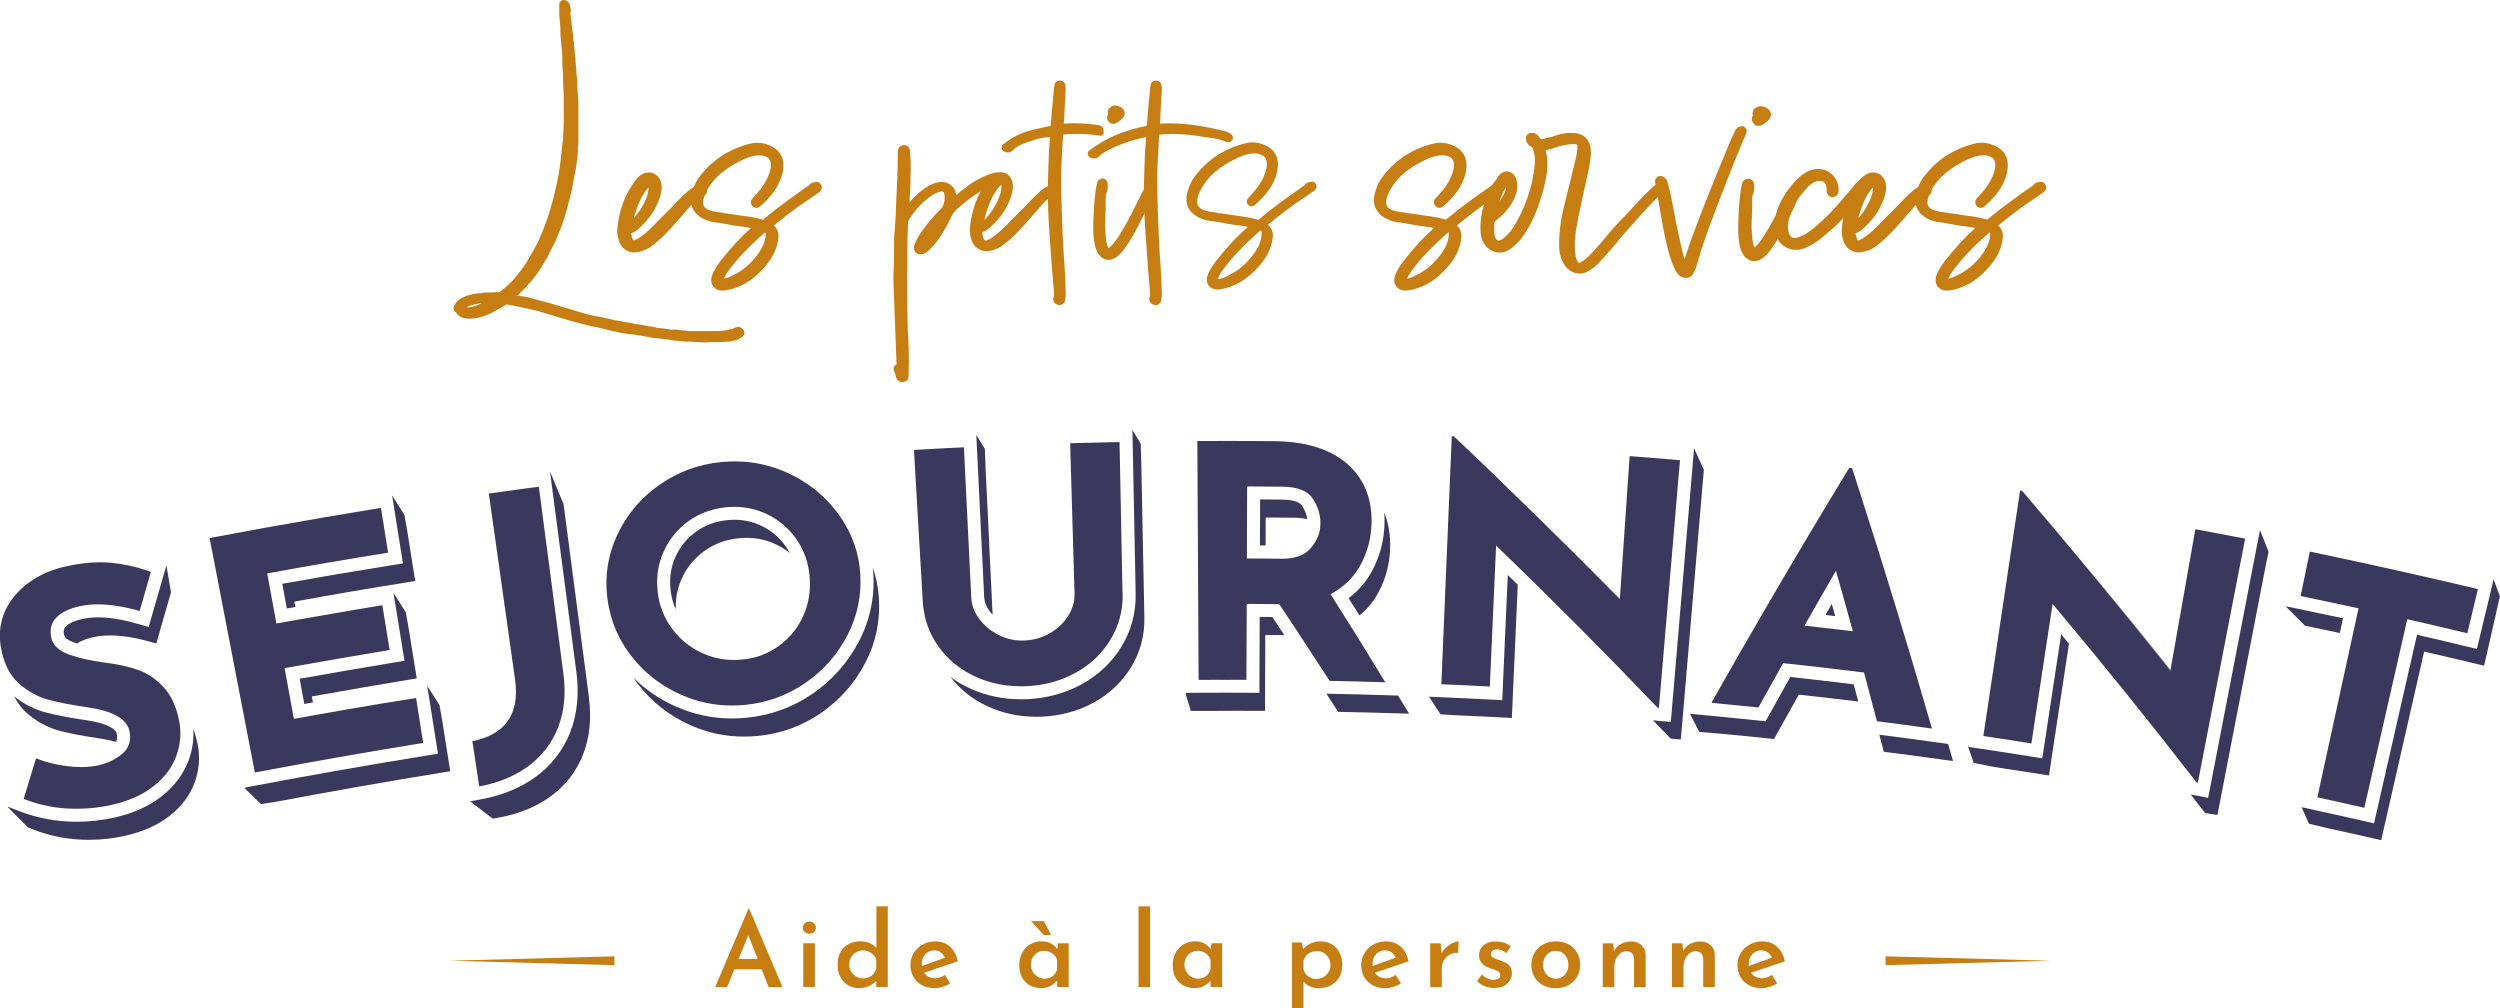 <?xml version="1.0" encoding="UTF-8"?><svg id="Calque_2" xmlns="http://www.w3.org/2000/svg" viewBox="0 0 613.63 247.42"><defs><style>.cls-1{fill:#3b385e;}.cls-2{fill:#c67d11;}</style></defs><g id="Calque_1-2"><path class="cls-1" d="M300.59,166.83c-1.34,0-2.64,0-4.16.02,3.34-.02,5.61-.02,9.5,0-2.11,0-3.75-.02-5.34-.02Z"/><path class="cls-1" d="M412.36,112.95c-.16,1.89-.32,3.78-.49,5.67-1.55,18.37-3.12,36.74-4.68,55.11-.13,0-.19-.02-.33-.02-12.96-13.54-26.16-26.8-39.64-39.81-.51,11.53-1.03,23.07-1.54,34.61-4.75-.25-7.14-.36-11.9-.56.4-9.45.8-18.91,1.19-28.35.46-10.84.92-21.68,1.37-32.52.21,0,.31,0,.51.02,6.93,6.55,13.78,13.16,20.57,19.83.24.24.49.48.73.72,6.54,6.43,13.02,12.93,19.44,19.5,0-.06,0-.11,0-.17.8-11.68,1.6-23.35,2.41-35.03,4.23.32,6.64.51,10.35.83.62.05,1.29.1,2,.17Z"/><path class="cls-1" d="M40.85,138.77l-.72,2.48c-1.11,3.81-1.65,5.69-2.76,9.58l-.87,3.06-3.06-.86c-3.52-1-6.68-1.5-9.39-1.5-1.35,0-2.61.13-3.74.37-1.96.43-3.41,1.09-4.18,1.92-.33.35-.67.83-.4,2.03.16.68.92,1.29,2.25,1.78.29.11.61.21.92.32,1-.67,2.35-1.19,4.03-1.57,1.23-.27,2.6-.41,4.07-.41,2.86,0,6.17.52,9.83,1.55l1.53.43.44-1.53c1.11-3.89,1.65-5.78,2.76-9.59l.41-1.43-1.12-6.64ZM28.67,180.07c-.24-1.12-2.38-2.57-7.69-3.32-3.88-.57-7.05-1.17-9.71-1.87-2.8-.72-5.42-2.06-7.81-3.97.89,1.74,2.05,3.22,3.46,4.4,2.35,1.98,4.95,3.34,7.71,4.06,2.56.68,5.77,1.29,9.54,1.83,1.38.2,2.88.49,4.24.91.33-.46.47-1.05.25-2.05ZM48.49,182.55c-.27-1.3-.61-2.52-1.04-3.63.16,2.61-.23,5.21-1.16,7.73-1.26,3.38-3.5,6.37-6.68,8.86-3.07,2.41-6.97,4.14-11.61,5.18-2.97.66-6.04,1-9.12,1-.83,0-1.67-.02-2.51-.07-2.4-.14-4.76-.49-7.09-1.08-1.56-.39-3.1-.88-4.6-1.47l-2.7-1.05s-.03.07-.04.11l4.91,4.96,1.37.53c3.61,1.4,7.37,2.23,11.21,2.44.8.05,1.62.07,2.42.07,2.96,0,5.92-.32,8.77-.96,4.4-.99,8.1-2.63,10.98-4.88,2.94-2.31,5.01-5.05,6.16-8.16,1.15-3.12,1.4-6.36.73-9.59Z"/><path class="cls-1" d="M102.29,166.5l-.25-1.57-.02-.1-1.77-10.91-.64-3.62-3.03-4.79.41,2.54,1.76,10.84.02.17.51,3.13-3.13.52c-7.51,1.24-15.1,2.55-22.6,3.89l.57,3.07.57,3.11c.71-.13,1.41-.25,2.12-.37l-.27-1.47c8.02-1.43,16.15-2.84,24.19-4.17l1.57-.25ZM110.26,187.73l-1.74-11.01-.64-3.62-3.03-4.81.41,2.56,1.74,11.01.49,3.14-3.13.51c-13.71,2.22-27.58,4.66-41.23,7.24l-2.95.56.03.31,3.84,3.74,3.62-.55c13.67-2.58,27.55-5.02,41.27-7.25l1.57-.25-.25-1.57ZM101.92,142.6l-.26-1.57-.05-.32-1.7-10.7-.64-3.62-3.03-4.79.41,2.54,1.67,10.51.08.5.5,3.15-3.15.5c-8.79,1.4-17.68,2.91-26.46,4.5l.25,1.39.86,4.66c.7-.13,1.4-.25,2.1-.37l-.24-1.32c9.31-1.7,18.75-3.31,28.07-4.79l1.58-.25Z"/><path class="cls-1" d="M144.56,171.17l-3.02-22.95-3.01-22.92-.21-1.58-3.27-7.87c-.17.02-.34.06-.51.1l.48-.06.41,3.16.86,6.55,2.11,16.03,3.07,23.29c.72,5.46.2,10.44-1.52,14.82-1.74,4.41-4.56,8.08-8.39,10.88-3.71,2.72-8.2,4.6-13.36,5.54l-2.83.53,5.59,4.25,1.62-.29c4.91-.92,9.18-2.68,12.69-5.26,3.58-2.63,6.22-6.05,7.84-10.19,1.63-4.13,2.11-8.84,1.43-14.02Z"/><path class="cls-1" d="M192.88,134.16c-1.59-2.29-3.59-3.97-6.12-5.15-2.01-.95-4.19-1.43-6.49-1.43-.54,0-1.11.03-1.67.08-2.93.28-5.54,1.23-7.76,2.84-2.26,1.64-3.91,3.67-5.05,6.2-1.13,2.52-1.52,5.18-1.2,8.12.19,1.7.61,3.28,1.28,4.75-.09-2.64.39-5.15,1.43-7.48,1.24-2.76,3.11-5.07,5.57-6.84,2.46-1.78,5.34-2.84,8.55-3.14.61-.06,1.23-.09,1.82-.09,2.53,0,4.95.53,7.17,1.58,1.25.58,2.41,1.3,3.45,2.15-.29-.55-.61-1.08-.97-1.6ZM192.88,134.16c-1.59-2.29-3.59-3.97-6.12-5.15-2.01-.95-4.19-1.43-6.49-1.43-.54,0-1.11.03-1.67.08-2.93.28-5.54,1.23-7.76,2.84-2.26,1.64-3.91,3.67-5.05,6.2-1.13,2.52-1.52,5.18-1.2,8.12.19,1.7.61,3.28,1.28,4.75-.09-2.64.39-5.15,1.43-7.48,1.24-2.76,3.11-5.07,5.57-6.84,2.46-1.78,5.34-2.84,8.55-3.14.61-.06,1.23-.09,1.82-.09,2.53,0,4.95.53,7.17,1.58,1.25.58,2.41,1.3,3.45,2.15-.29-.55-.61-1.08-.97-1.6ZM192.88,134.16c-1.59-2.29-3.59-3.97-6.12-5.15-2.01-.95-4.19-1.43-6.49-1.43-.54,0-1.11.03-1.67.08-2.93.28-5.54,1.23-7.76,2.84-2.26,1.64-3.91,3.67-5.05,6.2-1.13,2.52-1.52,5.18-1.2,8.12.19,1.7.61,3.28,1.28,4.75-.09-2.64.39-5.15,1.43-7.48,1.24-2.76,3.11-5.07,5.57-6.84,2.46-1.78,5.34-2.84,8.55-3.14.61-.06,1.23-.09,1.82-.09,2.53,0,4.95.53,7.17,1.58,1.25.58,2.41,1.3,3.45,2.15-.29-.55-.61-1.08-.97-1.6ZM192.88,134.16c-1.59-2.29-3.59-3.97-6.12-5.15-2.01-.95-4.19-1.43-6.49-1.43-.54,0-1.11.03-1.67.08-2.93.28-5.54,1.23-7.76,2.84-2.26,1.64-3.91,3.67-5.05,6.2-1.13,2.52-1.52,5.18-1.2,8.12.19,1.7.61,3.28,1.28,4.75-.09-2.64.39-5.15,1.43-7.48,1.24-2.76,3.11-5.07,5.57-6.84,2.46-1.78,5.34-2.84,8.55-3.14.61-.06,1.23-.09,1.82-.09,2.53,0,4.95.53,7.17,1.58,1.25.58,2.41,1.3,3.45,2.15-.29-.55-.61-1.08-.97-1.6Z"/><path class="cls-1" d="M212.36,162.75c-2.58,4.95-6.24,9.09-10.9,12.29-4.64,3.19-9.88,5.08-15.55,5.61-1.1.1-2.21.15-3.29.15-4.53,0-8.94-.92-13.08-2.76-5.15-2.28-9.49-5.66-12.9-10.06-.42-.54-.82-1.09-1.2-1.66,3,2.98,6.52,5.37,10.5,7.13,4.36,1.92,8.98,2.9,13.73,2.9,1.13,0,2.29-.06,3.44-.17,5.95-.56,11.44-2.54,16.31-5.89,4.87-3.34,8.71-7.68,11.41-12.87,2.75-5.29,3.93-10.98,3.51-16.92-.03-.41-.06-.84-.11-1.24.81,2.36,1.31,4.83,1.49,7.39.39,5.65-.73,11.05-3.35,16.09Z"/><path class="cls-1" d="M242.82,133.57l-.88-17.97-.21-5.43-2.09-3.4.14,2.87.29,6.06.61,12.56.89,18.29c.06,1.21.5,2.36,1.35,3.49.22.3.46.58.72.85l-.84-17.31ZM280.52,133.2l-.37-18.87-.16-5.43-2.04-3.37.06,2.88.12,5.96.25,12.64.37,18.59c.1,4.78-1.08,9.2-3.51,13.15-2.38,3.88-5.68,6.98-9.81,9.24-4.05,2.21-8.59,3.44-13.49,3.63-.45.02-.9.02-1.35.02-4.39,0-8.55-.88-12.36-2.6-1.78-.8-3.42-1.77-4.93-2.88,2.42,3.15,5.56,5.61,9.32,7.31,3.61,1.63,7.55,2.46,11.71,2.46.42,0,.85,0,1.27-.02,4.65-.18,8.96-1.34,12.8-3.44,3.88-2.12,6.98-5.03,9.21-8.67,2.26-3.68,3.37-7.81,3.28-12.28l-.37-18.32Z"/><path class="cls-1" d="M344.35,172.66c-.39-.65-.78-1.28-1.18-1.93l-3.24-.1c-5.48-.17-8.16-.24-13.64-.35l-.73-.02c.8,1.24,1.61,2.49,2.41,3.74l.46.72.84.02c5.5.11,8.18.18,13.67.35l2.94.09-1.53-2.51ZM339.76,125.81c.08.89.1,1.81.07,2.75-.11,4.07-1.12,7.94-3.01,11.49-1.43,2.68-3.37,4.95-5.81,6.77.89,1.41,1.78,2.83,2.67,4.24,1.94-1.58,3.52-3.5,4.7-5.72,1.77-3.34,2.72-6.96,2.83-10.79.09-3.23-.39-6.15-1.44-8.74ZM300.59,166.83c-1.34,0-2.64,0-4.16.02,3.34-.02,5.61-.02,9.5,0-2.11,0-3.75-.02-5.34-.02ZM319.62,124.18c-.79-1.24-3.03-1.52-4.78-1.55-2.28-.02-3.79-.04-5.54-.05l-.04,9.24v2.07c.46,0,.92,0,1.39,0l.02-6.87c2.52,0,4.2.02,7.14.06,1.16.02,2.19.13,3.06.34-.15-1.11-.56-2.17-1.25-3.25ZM312.28,151.44c-1.12,0-2.08-.02-3.09-.02l-.02,6.26-.04,9.19v3.19s-3.19-.02-3.19-.02c-2.11,0-3.75-.02-5.34-.02-1.94,0-3.81,0-6.38.02l-3.15.02-.03.38,1.25,4.06h4.89c2.57-.02,4.44-.03,6.39-.03,1.59,0,3.23,0,5.34.02h1.59s0-1.58,0-1.58l.04-9.32.03-7.73c1.69,0,2.99.02,4.67.03-.98-1.49-1.97-2.97-2.95-4.45Z"/><path class="cls-1" d="M372.57,143.55c-.83-.81-1.65-1.62-2.48-2.42-.41,9.17-.81,18.35-1.22,27.53l-.14,3.2-3.21-.17c-4.76-.25-7.1-.35-11.86-.56l-2.9-.12,2.8,4.31,4.05.26c4.78.2,7.1.31,11.88.56l1.6.09.07-1.61c.46-10.35.92-20.71,1.38-31.08,0,0,.01.01.02.02,0,0,0,0,0-.01Z"/><path class="cls-1" d="M378.16,127.66c6.54,6.43,13.02,12.93,19.44,19.5,0-.06,0-.11,0-.17-6.38-6.48-12.88-12.94-19.45-19.34Z"/><path class="cls-1" d="M415.81,110.05h0l-.27,3.18-.48,5.67-4.68,55.11-.27,3.18-3.18-.27-.17-.02-.14-.02-.88-.07c1.3,1.35,2.6,2.7,3.89,4.05l.41.43.61.06.16.02h.16s1.59.14,1.59.14l.14-1.58,5.38-63.04.13-1.59-2.37-5.23Z"/><path class="cls-1" d="M455,167.97c-5.92-.72-9.64-1.16-15.57-1.81-1.82,3.24-2.99,5.34-5.03,9.03l-1.03,1.85-2.09-.22c-4.63-.48-6.89-.71-11.51-1.15l-4.87-.46s-.03.06-.05.09l2.26,4.36,5.77.47c4.63.44,6.89.66,11.52,1.15l1.04.11.51-.92c2.23-4.03,3.42-6.16,5.56-9.96,5.82.64,9.48,1.05,14.61,1.68-.35-1.35-.7-2.66-1.12-4.21ZM449.62,148.23c-.51.89-1.02,1.78-1.55,2.72.8.1,1.59.18,2.39.28-.29-1.04-.57-2.01-.84-2.99ZM449.62,148.23c-.51.89-1.02,1.78-1.55,2.72.8.1,1.59.18,2.39.28-.29-1.04-.57-2.01-.84-2.99ZM449.62,148.23c-.51.89-1.02,1.78-1.55,2.72.8.1,1.59.18,2.39.28-.29-1.04-.57-2.01-.84-2.99ZM478.7,184.44c-.18-.61-.35-1.22-.53-1.83l-4.4-.61c-5.07-.71-7.73-1.06-12.49-1.67.25.95.52,1.98.83,3.15l.27,1.04,1.07.14c5.42.69,8.08,1.05,13.5,1.81l2.43.33-.68-2.36Z"/><path class="cls-1" d="M554.72,130.09l-.53,2.73-11.59,59.89-.61,3.13-3.13-.61-.16-.03-.16-.03-.84-.16c1.06,1.35,2.11,2.7,3.15,4.05l.37.47.59.11.17.04.15.02,2.15.33.3-1.56,11.6-59.9.65-3.13-2.11-5.37ZM511.62,138.62c7.14,8.59,14.16,17.27,21.1,26.03,0-.06.02-.13.03-.19-6.9-8.65-13.97-17.29-21.13-25.84ZM505.91,155.7c-1.39,9.09-2.76,18.17-4.14,27.26l-.49,3.17-3.16-.5c-3.29-.52-5.41-.85-7.99-1.25-1.12-.17-2.34-.35-3.78-.57l-3.15-.47.07-.49-.17.47,1.35,3.94,5.1,1.01c4.74.71,7.05,1.07,11.79,1.82l1.58.25.24-1.58c1.55-10.26,3.11-20.5,4.67-30.76-.64-.77-1.27-1.55-1.91-2.31Z"/><path class="cls-1" d="M612.12,142.29s-.06-.02-.08-.02l-.73,3.07-1.21,5.04-.09.35-1.31,5.46-.74,3.09-3.1-.74c-4.77-1.15-7.57-1.81-11.6-2.73l-4.52,19.8-5.32,23.37-.71,3.11-3.11-.71c-4.61-1.05-6.87-1.55-11.5-2.56l-3.11-.68.03-.15-.07.14,1.77,4.05,4.68,1.12c4.64,1.01,6.9,1.52,11.52,2.57l1.55.35.35-1.55,5.3-23.28,4.89-21.45c4.93,1.13,7.8,1.81,13.17,3.09l1.54.37.37-1.55,3.51-15.47-1.51-4.1ZM564.03,149.43l-3.03-.63,4.76,4.79,1.55.32c2.81.58,4.91,1.02,7,1.46l.79-3.61c-3.81-.82-6.5-1.39-11.07-2.33Z"/><path class="cls-1" d="M43.29,185.55c-1.05,2.85-2.94,5.34-5.65,7.46-2.72,2.13-6.16,3.65-10.35,4.58-2.76.61-5.56.92-8.43.92-.77,0-1.54-.02-2.33-.06-2.15-.12-4.27-.44-6.35-.96-1.47-.36-2.93-.83-4.37-1.39.12-.41.24-.79.34-1.15.99-3.26,1.59-5.23,2.69-8.82,2.37.96,4.98,1.62,7.81,1.94,1.18.14,2.29.21,3.34.21,1.47,0,2.81-.14,4.03-.41,2.45-.55,4.48-1.53,6.08-2.94.53-.45.93-.96,1.23-1.51.26-.48.45-.99.53-1.54.13-.76.1-1.58-.1-2.48-.64-2.95-4.08-4.91-10.34-5.8-3.69-.53-6.81-1.13-9.36-1.8-2.55-.66-4.91-1.91-7.09-3.74-1.55-1.3-2.76-2.99-3.6-5.06-.35-.84-.64-1.75-.87-2.72-1.17-4.91-.4-9.27,2.36-13.08,2.75-3.8,7.09-6.65,12.7-8.04,3.29-.8,6.36-1.15,9.06-1.15.93,0,1.82.04,2.66.12,2.87.27,5.75.89,8.62,1.83.38.13.76.26,1.14.4-1.11,3.84-1.66,5.76-2.76,9.6-3.83-1.08-7.26-1.62-10.26-1.62-1.59,0-3.07.15-4.42.45-2.64.58-4.59,1.54-5.82,2.85-1.23,1.31-1.62,2.95-1.18,4.92.41,1.81,1.83,3.16,4.24,4.06.06.02.11.04.17.06,2.39.87,5.43,1.54,9.09,2.01,3.03.38,5.71.98,8,1.83,2.28.84,4.32,2.25,6.11,4.21.78.86,1.47,1.86,2.04,2.99.74,1.47,1.31,3.17,1.7,5.1.61,2.96.37,5.87-.68,8.71Z"/><path class="cls-1" d="M103.86,182.35c-13.81,2.24-27.57,4.66-41.31,7.26-1.87-9.68-3.74-19.36-5.6-29.04-1.84-9.51-3.67-19.01-5.5-28.51,9.28-1.76,18.56-3.43,27.86-5.03,4.73-.81,9.46-1.61,14.2-2.38.7,4.4,1.05,6.61,1.75,11.01-9.91,1.58-19.8,3.27-29.67,5.08.9,4.92,1.35,7.38,2.25,12.3,1.74-.32,3.5-.63,5.24-.94,4.63-.82,9.26-1.62,13.9-2.41,2.29-.38,4.58-.76,6.87-1.15.42,2.58.72,4.4,1.04,6.36.22,1.38.45,2.83.75,4.64-8.61,1.43-17.19,2.91-25.79,4.45.92,4.98,1.37,7.47,2.29,12.46,1.74-.32,3.5-.64,5.25-.95,5.38-.96,10.77-1.9,16.16-2.79,2.86-.48,5.72-.94,8.58-1.39.41,2.58.69,4.41,1,6.36.22,1.39.45,2.84.74,4.65Z"/><path class="cls-1" d="M136.98,178.57c-1.53,3.87-3.97,7.03-7.31,9.49-2.84,2.08-6.15,3.59-9.96,4.52-.68.17-1.38.32-2.09.45-.03-.24-.07-.47-.1-.69-.61-3.99-.94-6.2-1.58-10.41,8.18-1.66,11.67-6.7,10.47-15.21-2.14-15.2-4.28-30.39-6.43-45.58,3.78-.53,6.11-.86,9.22-1.27.37-.05.76-.1,1.15-.15.6-.08,1.23-.17,1.91-.25l.86,6.55c1.72,13.11,3.45,26.22,5.17,39.33.65,4.95.2,9.36-1.32,13.23Z"/><path class="cls-1" d="M211.15,140.73c-.34-4.9-1.88-9.43-4.67-13.56-.22-.33-.44-.65-.68-.98-3.21-4.4-7.36-7.77-12.44-10.1-4.14-1.9-8.49-2.84-13.03-2.84-1.04,0-2.1.06-3.16.15-5.69.54-10.84,2.44-15.4,5.67-1.71,1.21-3.27,2.55-4.66,4-1.15,1.21-2.21,2.5-3.14,3.88-.93,1.37-1.76,2.83-2.47,4.36-2.28,4.91-3.08,10-2.45,15.27.25,2.1.7,4.12,1.35,6.04,1.03,3,2.53,5.78,4.52,8.35,3.27,4.22,7.36,7.4,12.28,9.57,3.97,1.75,8.11,2.63,12.44,2.63,1.04,0,2.09-.06,3.15-.15,5.43-.51,10.35-2.29,14.81-5.34,4.44-3.05,7.91-6.95,10.38-11.71,2.47-4.76,3.54-9.84,3.16-15.24ZM197.12,151.26c-1.35,2.96-3.34,5.39-5.98,7.3-2.63,1.91-5.61,3.02-8.98,3.33-.67.06-1.33.1-1.98.1-2.73,0-5.31-.55-7.76-1.66-1.62-.74-3.1-1.66-4.42-2.79-1.13-.95-2.16-2.04-3.07-3.27-1.97-2.68-3.15-5.69-3.51-9.08-.38-3.48.1-6.74,1.46-9.76,1.35-3.03,3.38-5.53,6.08-7.49,2.7-1.95,5.82-3.1,9.34-3.43.66-.06,1.32-.1,1.97-.1,2.78,0,5.4.58,7.84,1.73,3.02,1.42,5.48,3.49,7.37,6.21,1.9,2.72,2.98,5.83,3.26,9.33.02.19.03.38.03.57.17,3.23-.38,6.24-1.66,9.03Z"/><path class="cls-1" d="M275.56,145.66c.09,4.2-.94,8-3.04,11.42-2.09,3.42-4.97,6.12-8.62,8.11-3.66,1.99-7.68,3.07-12.1,3.24-.41.02-.81.02-1.22.02-2.48,0-4.83-.3-7.1-.91-.38-.1-.76-.21-1.13-.33-.96-.29-1.9-.66-2.83-1.08-3.76-1.7-6.81-4.17-9.15-7.41-.5-.7-.96-1.43-1.36-2.17-1.48-2.7-2.33-5.69-2.52-8.98-.72-12.38-1.44-24.75-2.16-37.13,4.17-.25,6.56-.37,10.19-.55.65-.03,1.34-.06,2.08-.1.1,2.01.2,4.03.29,6.05.51,10.28,1,20.56,1.51,30.85.09,1.86.75,3.61,1.98,5.25,1.1,1.47,2.49,2.68,4.18,3.62.19.1.39.21.59.31,1.79.9,3.68,1.35,5.67,1.35.17,0,.34,0,.52,0,2.34-.1,4.47-.7,6.39-1.82,1.93-1.13,3.42-2.56,4.49-4.29,1.07-1.73,1.58-3.52,1.53-5.38-.36-12.31-.72-24.62-1.08-36.94,4.12-.11,6.49-.18,10.08-.25.64,0,1.31-.02,2.04-.04.04,1.98.08,3.97.12,5.96.2,10.41.41,20.82.61,31.23Z"/><path class="cls-1" d="M300.59,166.83c-1.34,0-2.64,0-4.16.02,3.34-.02,5.61-.02,9.5,0-2.11,0-3.75-.02-5.34-.02Z"/><path class="cls-1" d="M326.61,145.83c3.27-1.74,5.74-4.16,7.4-7.28,1.66-3.11,2.54-6.47,2.64-10.08.1-3.79-.62-7.11-2.18-9.95-.95-1.73-2.21-3.28-3.79-4.66-4.17-3.62-10.15-5.51-17.89-5.57-.86,0-1.68-.02-2.45-.02-.76,0-1.47,0-2.17-.02-2.34-.02-4.39-.02-6.55-.02-2.29,0-4.71,0-7.73.02.04,7.55.08,15.1.12,22.65.06,11.99.13,23.98.19,35.97.8,0,1.55,0,2.24,0,1.52-.02,2.82-.02,4.16-.02,1.59,0,3.23,0,5.34.02.03-7.45.05-11.18.08-18.64,3.19.02,4.78.02,7.97.06,4.17,6.24,8.3,12.52,12.36,18.83,5.47.11,8.21.18,13.68.35-4.4-7.25-8.87-14.45-13.42-21.61ZM324.05,129.57c-.22,1.75-.99,3.38-2.28,4.91-.09.11-.18.22-.29.32-.21.22-.41.41-.65.59-.68.54-1.47.96-2.39,1.24-.3.1-.61.18-.94.25-.18.03-.34.06-.52.09-.33.06-.69.1-1.06.13-.37.02-.75.04-1.15.04h-.18c-1.57-.02-2.79-.03-3.97-.04-1.39,0-2.73-.02-4.57-.02.02-7.07.04-10.61.06-17.68,3.5.02,5.25.03,8.74.06,3.69.04,6.18,1.05,7.43,3.01,1.25,1.96,1.86,4,1.82,6.12,0,.33-.03.67-.07.99Z"/><path class="cls-1" d="M455.99,119.25c-.46-1.45-.93-2.9-1.4-4.35-.27-.03-.41-.05-.68-.08-7.08,11.61-14.04,23.29-20.87,35.06-4.37,7.51-8.7,15.04-12.97,22.62,4.62.44,6.92.67,11.54,1.15,2.41-4.36,3.62-6.53,6.07-10.88,7.94.86,11.91,1.32,19.84,2.3,1.29,4.79,1.93,7.18,3.18,11.96,5.41.69,8.11,1.05,13.51,1.81-5.77-19.97-11.83-39.82-18.22-59.59ZM450.63,140.1c1.69,5.94,2.52,8.91,4.16,14.85-.13-.02-.25-.03-.37-.05-1.43-.17-2.64-.32-3.78-.45-2.45-.29-4.56-.53-7.72-.88,3.06-5.39,4.6-8.08,7.72-13.47Z"/><path class="cls-1" d="M551.07,132.22c-3.87,19.97-7.73,39.92-11.6,59.89-.13-.02-.19-.03-.32-.06-11.49-14.84-23.26-29.43-35.34-43.82-1.73,11.42-3.46,22.84-5.2,34.25-3.28-.52-5.42-.86-8.01-1.25-1.13-.18-2.34-.36-3.78-.57.67-4.47,1.34-8.94,2.01-13.41,2.33-15.62,4.67-31.23,7-46.84.2.02.3.04.5.07,5.15,6,10.25,12.06,15.29,18.14,7.14,8.59,14.16,17.27,21.1,26.03,0-.06.02-.13.03-.19,2.04-11.52,4.07-23.03,6.1-34.55,4.04.73,6.4,1.18,9.86,1.85.73.14,1.51.29,2.36.45Z"/><path class="cls-1" d="M608.21,144.6c-.48,2.01-.86,3.55-1.21,5.06-.42,1.75-.84,3.46-1.39,5.78-5.89-1.41-8.84-2.1-14.74-3.45-3.52,15.43-7.03,30.85-10.54,46.28-4.61-1.05-6.92-1.56-11.53-2.57.65-2.96,1.29-5.93,1.94-8.9,2.23-10.26,4.47-20.52,6.7-30.77.49-2.24.98-4.47,1.47-6.71-4.17-.91-6.82-1.47-10.19-2.18-1.22-.25-2.52-.53-4.03-.84.14-.64.25-1.23.37-1.78.68-3.27,1.11-5.41,1.89-9.14,8.48,1.78,16.95,3.63,25.4,5.54,5.3,1.19,10.59,2.42,15.88,3.67Z"/><path class="cls-2" d="M186.97,237.93h-6.73l-1.78,4.34h-2.92l8.17-19.24h.18l8.17,19.24h-3.4l-1.7-4.34ZM185.98,235.39l-2.31-5.84-2.38,5.84h4.69Z"/><path class="cls-2" d="M197.55,226.62c.34-.3.72-.44,1.14-.44s.77.15,1.1.44.49.66.49,1.08-.16.78-.49,1.07c-.33.29-.7.43-1.1.43s-.8-.14-1.14-.43c-.34-.29-.51-.64-.51-1.07s.17-.78.51-1.08ZM200.01,231.53v10.73h-2.84v-10.73h2.84Z"/><path class="cls-2" d="M217.91,222.47v19.79h-2.84v-1.45c-1.18,1.15-2.59,1.73-4.21,1.73-1,0-1.9-.24-2.7-.71-.8-.47-1.43-1.15-1.89-2.03-.46-.88-.68-1.9-.68-3.07s.24-2.18.72-3.05c.48-.86,1.15-1.52,2-1.97.85-.45,1.82-.67,2.91-.67.78,0,1.51.15,2.21.44.69.3,1.25.7,1.68,1.21v-10.23h2.82ZM213.85,239.53c.57-.41.98-.97,1.22-1.7v-2.28c-.2-.66-.61-1.2-1.21-1.62-.6-.42-1.3-.63-2.09-.63-.59,0-1.14.15-1.65.44-.51.3-.91.7-1.22,1.22-.3.52-.46,1.1-.46,1.74s.15,1.23.46,1.75c.3.52.71.94,1.22,1.24s1.06.46,1.65.46c.81,0,1.51-.2,2.08-.61Z"/><path class="cls-2" d="M231.94,239.27l1.29,2.11c-.58.35-1.19.64-1.85.85-.66.21-1.29.32-1.9.32-1.24,0-2.31-.25-3.21-.74-.91-.49-1.6-1.17-2.08-2.03s-.72-1.85-.72-2.97c0-1.05.27-2.01.81-2.89.54-.88,1.28-1.58,2.21-2.09.93-.52,1.95-.77,3.04-.77,1.46,0,2.67.43,3.63,1.28.96.85,1.61,2.06,1.93,3.62l-8.27,2.79c.29.44.67.78,1.14,1.01.47.24,1,.36,1.57.36.8,0,1.6-.28,2.41-.84ZM227.1,234.22c-.57.63-.85,1.44-.85,2.44,0,.19,0,.33.03.43l5.63-2.01c-.22-.52-.54-.96-.96-1.29-.42-.34-.97-.51-1.65-.51-.9,0-1.63.31-2.2.94Z"/><path class="cls-2" d="M262.31,231.53v10.73h-2.84v-1.55c-.39.46-.91.88-1.57,1.26-.66.38-1.43.57-2.31.57-1.03,0-1.95-.22-2.77-.65-.81-.43-1.46-1.07-1.93-1.92s-.71-1.87-.71-3.07.24-2.2.74-3.08c.49-.89,1.15-1.57,1.97-2.05.82-.48,1.72-.72,2.7-.72,1.74,0,3.04.64,3.91,1.93l.2-1.45h2.61ZM258.34,239.62c.53-.4.91-.96,1.13-1.69v-2.33c-.2-.66-.6-1.19-1.18-1.6-.58-.41-1.26-.61-2.02-.61-.9,0-1.66.32-2.28.95-.63.63-.94,1.44-.94,2.42,0,.64.15,1.23.46,1.75.3.52.71.94,1.22,1.24s1.06.46,1.65.46c.78,0,1.43-.2,1.97-.6ZM256.25,226.1l1.73,3.4h-1.78l-3.12-3.4h3.17Z"/><path class="cls-2" d="M282.29,222.47v19.79h-2.84v-19.79h2.84Z"/><path class="cls-2" d="M299.97,231.53v10.73h-2.84v-1.55c-.39.46-.91.88-1.57,1.26-.66.38-1.43.57-2.31.57-1.03,0-1.95-.22-2.77-.65-.81-.43-1.46-1.07-1.93-1.92-.47-.85-.71-1.87-.71-3.07s.24-2.2.74-3.08c.49-.89,1.15-1.57,1.97-2.05.82-.48,1.72-.72,2.7-.72,1.74,0,3.05.64,3.91,1.93l.2-1.45h2.61ZM296,239.62c.53-.4.91-.96,1.13-1.69v-2.33c-.2-.66-.6-1.19-1.18-1.6-.58-.41-1.26-.61-2.02-.61-.9,0-1.66.32-2.28.95s-.94,1.44-.94,2.42c0,.64.15,1.23.46,1.75s.71.94,1.22,1.24c.51.3,1.06.46,1.65.46.78,0,1.43-.2,1.97-.6Z"/><path class="cls-2" d="M326.87,231.76c.81.47,1.45,1.15,1.9,2.03.46.88.69,1.9.69,3.07s-.25,2.16-.75,3.02c-.5.86-1.19,1.52-2.08,1.98s-1.89.69-3.01.69c-.71,0-1.4-.14-2.06-.43s-1.2-.68-1.62-1.17v6.47h-2.84v-16.09h2.46l.25,1.6c.56-.57,1.21-1.03,1.94-1.37.74-.34,1.54-.51,2.4-.51,1,0,1.9.24,2.71.71ZM324.8,239.84c.53-.3.96-.7,1.28-1.21s.48-1.08.48-1.73c0-1-.32-1.82-.95-2.47-.63-.65-1.42-.98-2.35-.98-.83,0-1.53.2-2.09.61-.57.41-.98.97-1.23,1.7v2.16c.17.69.54,1.26,1.1,1.7.57.44,1.24.66,2.02.66.63,0,1.21-.15,1.74-.44Z"/><path class="cls-2" d="M342.58,239.27l1.29,2.11c-.58.35-1.19.64-1.85.85-.66.21-1.29.32-1.9.32-1.24,0-2.31-.25-3.21-.74-.91-.49-1.6-1.17-2.08-2.03s-.72-1.85-.72-2.97c0-1.05.27-2.01.81-2.89.54-.88,1.28-1.58,2.21-2.09.93-.52,1.95-.77,3.04-.77,1.46,0,2.67.43,3.63,1.28.96.85,1.61,2.06,1.93,3.62l-8.27,2.79c.29.44.67.78,1.14,1.01.47.24,1,.36,1.57.36.8,0,1.6-.28,2.41-.84ZM337.75,234.22c-.57.63-.85,1.44-.85,2.44,0,.19,0,.33.03.43l5.63-2.01c-.22-.52-.54-.96-.96-1.29-.42-.34-.97-.51-1.65-.51-.9,0-1.63.31-2.2.94Z"/><path class="cls-2" d="M355.04,232.47c.52-.46,1.06-.81,1.61-1.05.55-.24,1.01-.37,1.38-.37l-.13,2.84c-.78-.07-1.47.07-2.08.42-.61.35-1.08.82-1.42,1.42-.34.6-.51,1.24-.51,1.92v4.62h-2.84v-10.73h2.56l.2,2.49c.29-.57.69-1.09,1.22-1.55Z"/><path class="cls-2" d="M364.37,242.05c-.74-.3-1.34-.71-1.81-1.26l1.19-1.6c.9.88,1.81,1.32,2.74,1.32.51,0,.93-.1,1.26-.29.33-.19.49-.49.49-.88s-.17-.71-.51-.91c-.34-.2-.71-.37-1.13-.5-.41-.13-.68-.21-.8-.24-.93-.29-1.62-.71-2.08-1.26-.46-.55-.69-1.2-.69-1.94,0-.59.15-1.15.44-1.66s.74-.93,1.35-1.26c.6-.32,1.33-.48,2.2-.48.81,0,1.52.09,2.12.28.6.19,1.16.48,1.69.89l-1.09,1.7c-.3-.29-.67-.52-1.1-.69-.43-.17-.82-.25-1.18-.25-.44,0-.8.1-1.09.3-.29.2-.43.47-.43.79-.02.39.13.68.43.88.3.19.8.4,1.47.62.29.08.47.14.56.18.85.27,1.51.65,1.98,1.13.47.48.71,1.11.71,1.89,0,1.05-.38,1.92-1.13,2.63-.75.7-1.83,1.05-3.24,1.05-.83,0-1.61-.15-2.35-.44Z"/><path class="cls-2" d="M376.65,233.87c.52-.88,1.23-1.57,2.14-2.07.91-.5,1.95-.75,3.12-.75s2.2.25,3.11.75c.9.5,1.6,1.18,2.09,2.06.49.87.74,1.85.74,2.93s-.25,2.06-.74,2.93c-.49.87-1.19,1.56-2.09,2.07-.91.51-1.95.76-3.13.76s-2.18-.23-3.1-.7-1.63-1.13-2.14-2.01c-.52-.87-.77-1.89-.77-3.06,0-1.07.26-2.04.77-2.92ZM379.63,239.24c.59.65,1.33.98,2.21.98s1.66-.32,2.25-.96c.58-.64.88-1.45.88-2.44s-.29-1.8-.88-2.45c-.58-.65-1.33-.98-2.25-.98s-1.62.33-2.21,1c-.59.67-.89,1.48-.89,2.42s.3,1.77.89,2.42Z"/><path class="cls-2" d="M402.89,231.98c.67.6,1.01,1.38,1.03,2.32v7.97h-2.84v-6.95c-.03-.56-.2-1-.49-1.32-.3-.32-.74-.49-1.33-.51-.88,0-1.6.38-2.17,1.13-.57.75-.85,1.71-.85,2.88v4.77h-2.84v-10.73h2.56l.2,1.9c.39-.74.95-1.32,1.69-1.74.74-.41,1.59-.62,2.55-.62s1.83.3,2.5.9Z"/><path class="cls-2" d="M419.87,231.98c.67.6,1.01,1.38,1.03,2.32v7.97h-2.84v-6.95c-.03-.56-.2-1-.49-1.32s-.74-.49-1.33-.51c-.88,0-1.6.38-2.17,1.13-.57.75-.85,1.71-.85,2.88v4.77h-2.84v-10.73h2.56l.2,1.9c.39-.74.95-1.32,1.69-1.74.74-.41,1.59-.62,2.55-.62s1.83.3,2.5.9Z"/><path class="cls-2" d="M434.93,239.27l1.29,2.11c-.58.35-1.19.64-1.85.85-.66.21-1.29.32-1.9.32-1.23,0-2.31-.25-3.21-.74-.91-.49-1.6-1.17-2.08-2.03s-.72-1.85-.72-2.97c0-1.05.27-2.01.81-2.89.54-.88,1.28-1.58,2.21-2.09s1.95-.77,3.05-.77c1.46,0,2.66.43,3.63,1.28.96.85,1.61,2.06,1.93,3.62l-8.27,2.79c.29.44.67.78,1.14,1.01.47.24,1,.36,1.57.36.8,0,1.6-.28,2.41-.84ZM430.09,234.22c-.57.63-.85,1.44-.85,2.44,0,.19,0,.33.02.43l5.63-2.01c-.22-.52-.54-.96-.96-1.29s-.97-.51-1.65-.51c-.9,0-1.63.31-2.2.94Z"/><polygon class="cls-2" points="110.26 235.81 150.81 236.9 150.81 234.73 110.26 235.81"/><polygon class="cls-2" points="503.36 235.81 462.81 234.73 462.81 236.9 503.36 235.81"/><path class="cls-2" d="M113.22,74.43c.5-.35,1.06-.64,1.63-.85l.5-.14c.64-.21,1.28-.35,1.99-.42.28,0,.57,0,.85-.07.28,0,.57-.07.85-.14h.64c.57,0,1.13-.07,1.7,0,.14,0,.28-.07.43-.07h1.13c.07,0,.14-.07.21-.14l.71-.57.35-.28.64-.5,1.77-1.7c.64-.71,1.21-1.42,1.77-2.13l1.49-2.06.64-1.06,1.28-2.2,1.13-2.13c.43-.92.85-1.84,1.21-2.84l.21-.5c.57-1.49,1.13-2.98,1.56-4.47l.14-.5c.5-1.7.99-3.4,1.35-5.18.28-1.13.5-2.27.71-3.4.21-1.13.35-2.27.5-3.4l.21-2.13.21-1.91.21-1.28v-.21c0-.64,0-1.28.07-1.91.07-1.28.07-2.55.07-3.83v-4.96c0-.85-.07-1.7-.14-2.55v-.21c0-.92,0-1.84-.07-2.76,0-.64-.07-1.28-.14-1.91v-1.28c0-.57,0-1.13-.07-1.7,0-.5-.07-.99-.14-1.49s-.07-.99-.07-1.49l-.21-1.49v-1.06c0-.5,0-.99-.07-1.49,0-.42-.07-.85-.14-1.28-.07-.64-.07-1.21-.07-1.84v-1.84c.07-.07.14-.07.21,0,.21.07.35.21.42.43,0,.21,0,.43.07.57,0,.21.07.35.14.5,0,.07,0,.14-.07.21s-.07.14-.07.21v.42l.21,1.7.21,1.49.21,1.91c.07.35.07.71.07,1.06l.21,1.28c0,.35.07.71.07,1.06l.43,4.68c.07.5.07.99.07,1.49l.21,1.91v.21c0,.71,0,1.42.07,2.13l.14,1.84c.07.85.07,1.7.07,2.55v8.08c0,.5-.07.99-.14,1.49v1.06l-.21,2.13-.21,1.49-.21,1.06-.42,2.34-.5,2.55-.71,2.76c-.35,1.49-.78,2.98-1.28,4.4l-.85,2.34-1.06,2.55-.71,1.42-.5.92c-.28.64-.57,1.21-.92,1.77l-.5.85c-.57.92-1.06,1.84-1.7,2.69l-.64.85-.85,1.06-.64.64c-.14.21-.28.42-.5.64l-1.7,1.7-.99.85-.64.64-.14.21h.21l1.28.21.85.21c.14,0,.35.07.5.07l.99.14c.14,0,.35,0,.5.07l1.49.43,1.99.5.5.14.99.28.5.14,1.42.43.43.14.85.21.43.14,1.35.43,1.99.57c.85.28,1.77.57,2.69.78l1.77.42,1.91.35,2.55.57c.14.07.35.14.5.14l.99.14c1.06.21,2.13.43,3.19.57l.85.21,1.7.21.85.21.99.14c.14,0,.35.07.5.07l1.06.21c.21.07.43.14.64.14l1.42.14c.14,0,.35.07.5.07.28.07.57.14.85.14.28.07.57.07.85.07h.85c.35.07.71.14,1.06.14.35.07.71.07,1.06.07.28,0,.57.07.85.14h6.66c.5,0,1.06,0,1.63-.07.43,0,.85-.07,1.28-.14l1.13-.21.5-.14c.28-.07.57-.21.85-.35.28-.14.57-.07.78.21.07.14.07.28-.07.35l-.85.5c-.5.14-.99.28-1.49.35-.35.07-.64.14-.99.14h-.5c-.42,0-.85.07-1.28.07h-1.91c-.42,0-.85.07-1.28,0-.35.07-.71,0-1.06,0s-.71-.07-1.06-.07-.71,0-1.06-.07h-1.28c-.28,0-.57,0-.85-.07-.35-.07-.71-.07-1.06-.07-.14,0-.28-.07-.43-.07-.28,0-.57,0-.85-.07-.28,0-.57-.07-.85-.14l-.99-.14c-.14,0-.35-.07-.5-.07-.28,0-.57,0-.78-.07-.64-.14-1.35-.14-1.99-.21-.28,0-.57-.07-.85-.14l-.85-.14-.99-.21c-.14,0-.35-.07-.5-.07s-.35-.07-.5-.07l-.99-.14c-.14,0-.28-.07-.43-.07l-1.28-.14c-.14,0-.28-.07-.43-.07l-.85-.14c-.14,0-.28,0-.43-.07-.14,0-.28-.07-.42-.14-.14,0-.28-.07-.43-.07l-.85-.14-1.49-.35-.5-.14-2.06-.5-1.28-.21-1.7-.43-2.34-.64-.85-.21-2.13-.64-1.49-.42c-.85-.28-1.7-.57-2.55-.78l-2.13-.64-1.77-.43-1.28-.28c-.14,0-.28,0-.42-.07l-2.76-.57c-.57-.14-1.13-.21-1.7-.28-.28,0-.5.07-.71.28s-.5.35-.78.5c-.42.28-.85.5-1.28.71-.64.43-1.35.78-2.06,1.06l-.92.35c-.5.14-.99.35-1.49.43-.5.07-.78.14-1.13.14s-.64.07-1.06,0c-.5,0-.99-.14-1.42-.35-.28-.14-.5-.43-.64-.78l-.21-.21c-.07,0-.14-.07-.21-.07v-.21c.07-.07.14-.14.14-.21.14-.35.42-.64.71-.92ZM116.91,76.06c.64-.21,1.28-.5,1.91-.78.07,0,.14,0,.21-.07l1.28-.64-.28-.14c.57-.28,1.06-.64,1.56-1.06h-1.91c-.5,0-1.06.07-1.56.07h-.35l-1.7.35c-.64.14-1.21.35-1.77.64-.35.21-.71.5-.99.85-.07.07-.14.21-.14.28-.07.28.07.71.5.78.57.14,1.13.14,1.7.07s1.06-.21,1.56-.35Z"/><path class="cls-2" d="M173.7,84.04c-.13,0-.27,0-.42-.02-.29.04-.56.02-.79,0-.31-.02-.61-.02-.92-.05-.49-.05-1,0-1.59-.1h-1.19c-.32,0-.69,0-1.09-.1-.34-.07-1-.04-1.28-.11-.26,0-.59,0-.94-.08-.35-.02-.67-.09-.95-.16l-.86-.12c-.11,0-.23-.03-.35-.05-.37-.01-.74-.02-1.08-.12-.34-.07-.72-.1-1.13-.13-.22-.02-.45-.03-.66-.06-.38,0-.73-.09-1.03-.17l-1.74-.33c-.1,0-.2-.03-.31-.05-.17-.02-.33-.04-.49-.07-.05,0-.15-.02-.2-.03l-.94-.13c-.15,0-.28-.04-.37-.06l-1.32-.15c-.16,0-.29-.04-.38-.06-.05,0-.08-.01-.14-.02l-.77-.13c-.15,0-.36-.02-.58-.09-.18-.03-.34-.09-.47-.15-.06-.01-.12-.03-.17-.04-.05,0-.08-.01-.14-.02l-.85-.14-4.11-1.01-1.21-.2-1.78-.44-3.19-.85-3.65-1.07c-.9-.3-1.71-.57-2.52-.77l-2.17-.65-2.88-.67c-.16,0-.38-.02-.61-.11l-2.67-.55c-.52-.13-1.02-.2-1.51-.26-.31.3-.68.49-.98.64-.45.29-.88.51-1.28.71-.64.42-1.38.8-2.19,1.12l-.94.36c-.23.07-.38.12-.53.17-.35.12-.75.25-1.17.31l-.37.06c-.39.06-.77.08-1.17.11-.23.02-.52.04-.88-.01-.59-.01-1.21-.17-1.78-.46-.42-.21-.76-.56-1-1.03-.36-.15-.62-.51-.62-.93v-.21c0-.24.09-.47.24-.65.22-.51.6-.89.9-1.19.04-.04.08-.07.12-.11.54-.39,1.17-.71,1.86-.97l.57-.17c.69-.23,1.41-.38,2.16-.46.27-.03.52,0,.71-.05.24-.06.51-.06.85-.14.08-.02.16-.03.24-.03h.64c.17,0,.35,0,.53-.01.38-.02.77-.03,1.19,0,.08-.03.23-.07.41-.07h.82l1.57-1.25,1.74-1.67c.56-.62,1.09-1.29,1.66-2l1.48-2.05,1.86-3.18,1.12-2.1c.38-.83.8-1.74,1.15-2.7l.24-.55c.54-1.42,1.1-2.91,1.52-4.35l.14-.5c.48-1.65.98-3.35,1.33-5.1.28-1.14.49-2.26.7-3.34.22-1.17.36-2.3.5-3.39l.42-4.03.21-1.38c0-.65,0-1.33.08-2.02.07-1.2.07-2.48.07-3.72v-4.96c0-.8-.07-1.6-.14-2.44,0-.03,0-.09,0-.11v-.21c0-.93,0-1.8-.07-2.69,0-.67-.07-1.28-.14-1.88,0-.04,0-.07,0-.11v-1.28c0-.55,0-1.07-.06-1.58,0-.04,0-.08,0-.12,0-.42-.06-.86-.13-1.33-.08-.56-.08-1.08-.08-1.58l-.2-1.42s0-.09,0-.14v-1.06c0-.47,0-.92-.06-1.35,0-.05,0-.09,0-.14,0-.35-.07-.74-.13-1.11-.08-.75-.08-1.36-.08-2.01v-1.84c0-.26.1-.51.29-.7.38-.38.98-.45,1.42-.18.42.19.73.54.88.99.03.1.05.21.05.31,0,.07,0,.14,0,.2.04.12.07.24.07.36.07.14.14.34.14.5,0,.1,0,.35-.14.62v.17l.63,5.06c.07.34.08.73.08,1.09l.2,1.2c0,.05.01.11.01.16,0,.14.02.29.03.43.02.21.04.42.04.63l.42,4.59c.07.5.08,1.02.08,1.52l.21,1.86s0,.07,0,.11v.21c0,.7,0,1.37.07,2.03l.14,1.87c.07.89.07,1.77.07,2.63v8.08c0,.54-.07,1.06-.14,1.56v.99l-.22,2.23-.22,1.53-1.14,6-.72,2.82c-.38,1.58-.82,3.09-1.3,4.48l-.86,2.35-1.08,2.6-1.25,2.43c-.3.69-.61,1.28-.96,1.83l-.48.82c-.17.28-.32.53-.47.78-.4.67-.8,1.35-1.3,2.01l-1.51,1.94s-.05.06-.07.08l-.57.57c-.14.21-.31.46-.56.71l-2.09,2.03.41.1c.09,0,.19.03.28.05.05,0,.15.02.19.03l.92.13c.19,0,.48.02.76.13l1.43.41,3.97,1.06,6.45,1.91c1.06.35,1.88.59,2.65.77l1.78.43,1.86.34,2.59.57c.08.02.16.04.23.08.04.02.1.04.12.04l1.07.15c1.1.22,2.16.43,3.18.57.04,0,.07.01.11.02l.79.2,1.64.21s.08.01.12.02l.8.2.9.13c.11,0,.23.03.35.05.07,0,.18.02.25.04l1.06.21s.08.02.13.03c.09.03.26.09.32.09l1.52.15s.19.02.35.05c.08,0,.21.03.29.04.37.09.62.08.85.14.16.04.37.04.61.04h.85c.07,0,.13,0,.2.02.37.08.74.08,1.06.14.26.05.55.05.87.05.36,0,.69.07.97.14h6.54c.47,0,1,0,1.5-.06.39-.04.82-.07,1.24-.14l1.52-.33c.21-.05.45-.17.68-.29.72-.36,1.53-.15,2.03.51.04.05.07.1.09.15.17.33.2.68.09,1-.1.3-.32.55-.61.7l-.79.47c-.07.04-.15.07-.23.1-.52.15-1.06.3-1.62.38l-.08.02c-.32.07-.64.13-1.05.13h-.5c-.18,0-.37.02-.55.03-.24.02-.48.04-.72.04h-1.91c-.12,0-.25,0-.37.01-.15,0-.31.02-.48.02ZM181.07,81.08s-.03.02-.05.03l.05-.03ZM116.91,76.06h0s0,0,0,0ZM116.91,76.06h0,0ZM114.02,75.96l-.03.03.03-.03ZM114.54,75.46c.22.01.44,0,.69-.04.48-.06.92-.19,1.39-.32.55-.18,1.13-.44,1.65-.67-.05,0-.1,0-.15,0h-.25l-1.6.33c-.51.12-1,.29-1.53.55-.06.04-.13.08-.19.13ZM113.81,75.36s.03,0,.04,0c-.01,0-.03,0-.04,0ZM111.51,75.35h0s0,0,0,0ZM139.75,3.44h-.01s0,0,.01,0ZM139.85,1.59h0Z"/><path class="cls-2" d="M172.5,46.71c.07.07.07.14.07.21-.07.14-.28.21-.42.28-1.91.85-3.19,2.41-4.47,3.9l-1.28,1.49-1.13,1.28c-1.84,2.06-3.76,4.18-6.1,5.88-.71.5-1.56.85-2.41,1.06-.35.07-.71.14-1.06.14-.57,0-1.06-.14-1.49-.43-.71-.42-1.21-1.13-1.42-2.06-.21-.71-.28-1.42-.28-2.13.35-4.18,1.7-7.94,4.04-11.2.42-.64.92-1.13,1.49-1.49.64-.35,1.35-.42,1.99-.21.64.28,1.06.85,1.28,1.56.28,1.13,0,2.27-.28,3.12-.85,2.62-2.34,4.89-4.61,6.95-.5.5-1.13,1.06-1.92,1.28-.5.14-.57.42-.57.85v.21c.21,1.42.57,2.2,1.13,2.48.57.28,1.42,0,2.62-.85,1.77-1.21,3.26-2.76,4.68-4.25l3.19-3.19c1.21-1.28,2.48-2.62,3.83-3.83.64-.57,1.42-1.06,2.34-1.42.35-.14.71-.07.85.21l-.07.14ZM154.27,55.57c-.07.21-.07.28,0,.35.07.07.14,0,.28-.14.35-.21.64-.43.92-.71,1.91-1.84,3.33-4.04,4.25-6.52.28-.78.42-1.63.5-2.55v-.21c0-.14,0-.35-.07-.57-.07-.35-.14-.57-.28-.64h-.07c-.14,0-.35.07-.64.21-.5.28-.92.71-1.42,1.35-1.28,1.77-2.2,3.83-2.98,6.52-.21.71-.35,1.42-.5,2.13l-.21.64.21.14Z"/><path class="cls-2" d="M155.69,61.96c-.77,0-1.45-.2-2.04-.59-.91-.55-1.56-1.48-1.84-2.66-.2-.67-.31-1.46-.31-2.35.37-4.46,1.79-8.39,4.23-11.79.48-.73,1.08-1.33,1.77-1.75.93-.52,1.91-.62,2.83-.31.96.42,1.61,1.2,1.92,2.22.37,1.46,0,2.82-.29,3.72-.91,2.81-2.51,5.22-4.89,7.37-.5.5-1.23,1.15-2.15,1.45v.07c.23,1.45.54,1.65.58,1.66h0s.38.08,1.6-.77c1.71-1.16,3.14-2.67,4.53-4.13l3.21-3.21c1.15-1.22,2.48-2.62,3.87-3.87.77-.69,1.66-1.23,2.65-1.61.84-.34,1.73-.04,2.11.7.09.19.12.4.09.6.01.09.01.16.01.2,0,.16-.04.31-.11.45-.22.43-.61.61-.82.71,0,0-.09.04-.09.04-1.62.72-2.74,2.03-3.93,3.42l-2.6,2.99c-1.79,2-3.81,4.25-6.26,6.03-.78.55-1.73.97-2.76,1.22-.42.09-.85.17-1.31.17ZM159.23,45.98c-.2.19-.43.44-.69.78-1.17,1.62-2.04,3.54-2.81,6.19-.06.2-.12.41-.17.61,1.41-1.55,2.49-3.34,3.23-5.35.22-.61.36-1.32.43-2.22ZM171.79,47.42h0,0Z"/><path class="cls-2" d="M200.01,45.72c.21,0,.42.14.57.35,0-.14-.07-.28-.07-.42.14.14.21.28.21.42-.07.21-.28.35-.5.5l-.21.14c-.99.71-1.99,1.42-2.98,2.06l-1.28.85c-2.48,1.77-4.89,3.69-6.88,5.32-.21.21-.28.35-.28.42s.07.21.28.35c.64.5.99,1.06,1.13,1.63.14.57,0,1.2-.07,1.7-.35,1.91-1.21,3.69-2.69,5.46l-.71.78c-1.99,2.2-4.11,3.69-6.45,4.47l-.92.28-.78.14c-.28.07-.5.14-.71.14h-.42c-.57,0-1.06-.21-1.35-.57-.35-.42-.42-1.06-.21-1.77.57-1.56,1.63-2.91,2.48-3.97,2.34-2.98,4.96-5.74,7.87-8.22.14-.07.28-.21.43-.35-1.63-.42-2.84-.64-3.97-.78-1.91-.21-3.83-.57-5.67-.92l-1.7-.21c-.78-.14-1.56-.43-2.41-.92-1.77-.99-2.48-2.69-1.99-4.68.43-1.77,1.13-3.19,2.13-4.4,2.98-3.69,6.88-6.17,11.63-7.3,1.2-.28,2.48-.21,3.76.28,2.62.99,3.55,2.98,2.84,5.88-.78,3.26-2.98,5.6-5.03,7.45-.14.07-.28.21-.43.21-.07,0-.14-.07-.21-.14-.21-.28,0-.5.14-.64.85-.92,1.77-1.91,2.55-3.05,1.13-1.7,1.77-3.19,2.06-4.75.21-1.28,0-2.34-.64-3.12-.14-.21-.35-.35-.57-.5-.64-.43-1.49-.71-2.48-.71-2.06,0-3.9.78-5.53,1.63-3.4,1.77-5.74,3.69-7.37,6.03-.99,1.42-1.63,2.76-1.91,4.11-.07.35-.07.64-.07.92.07,1.13.64,1.99,1.84,2.55,1.13.5,2.34.64,3.54.78.21.07.43.14.64.14.21.07.43.07.64.07l.99.14,1.92.28.85.14c1.7.21,3.47.5,5.18.99.28.07.43,0,.64-.14,3.62-3.05,7.37-5.74,11.27-8.44l.21-.21c.21-.28.42-.42.71-.42ZM176.61,69.25l.07-.07c.07.14.21.21.35.21.14.07.35.07.64,0,.5-.07,1.06-.21,1.56-.42,3.19-1.28,5.81-3.4,7.87-6.38,1.2-1.77,1.77-3.33,1.84-4.89.07-.78-.14-1.35-.71-1.77-.14-.07-.28-.14-.35-.14-.14,0-.28.07-.43.21-4.25,3.69-7.23,6.81-9.64,10.14-.42.57-.78,1.28-1.13,2.13-.21.43-.21.78-.07.99Z"/><path class="cls-2" d="M177.67,71.32h-.42c-.87,0-1.65-.34-2.13-.94-.55-.66-.7-1.65-.39-2.68.65-1.8,1.81-3.25,2.66-4.31,2.12-2.7,4.45-5.19,6.93-7.43-.66-.13-1.29-.23-1.95-.32-1.92-.21-3.81-.56-5.74-.93l-1.64-.2c-.99-.18-1.88-.52-2.79-1.05-2.13-1.2-3.06-3.36-2.45-5.79.45-1.86,1.21-3.43,2.32-4.79,3.14-3.89,7.24-6.46,12.17-7.64,1.46-.34,2.92-.24,4.35.32,2.15.81,4.5,2.7,3.44,7.05-.85,3.57-3.3,6.13-5.34,7.95-.07.06-.14.11-.22.15-.19.13-.47.32-.87.32-.49,0-.79-.31-.92-.44-.03-.03-.06-.07-.09-.1-.17-.23-.66-1.05.23-1.95.84-.91,1.71-1.85,2.44-2.91,1.05-1.57,1.63-2.92,1.9-4.36.16-.98.02-1.76-.43-2.31-.09-.12-.24-.23-.34-.29-.37-.25-1.01-.54-1.93-.54-1.9,0-3.63.77-5.07,1.52-3.25,1.69-5.48,3.51-7.02,5.71-.93,1.33-1.51,2.56-1.76,3.75-.05.25-.05.45-.05.72.05.74.43,1.25,1.27,1.65.98.43,2.07.55,3.24.69.07,0,.13.02.2.04.11.04.27.09.33.09.1,0,.22.02.31.05.08.03.29,0,.47.03l3.78.57c1.4.17,3.27.45,5.12.97,3.69-3.1,7.54-5.84,11.16-8.34l.1-.1c.43-.54.98-.79,1.57-.76.37-.15.8-.07,1.09.21.42.42.51.85.51,1.13,0,.11-.02.21-.05.32-.18.54-.6.82-.88,1.01l-.22.14c-.98.7-1.99,1.42-2.99,2.07l-1.26.84c-1.92,1.37-4.01,2.98-6.35,4.9.53.53.87,1.12,1.03,1.76.17.68.06,1.36-.02,1.86l-.03.22c-.4,2.16-1.35,4.1-2.92,5.96l-.73.81c-2.13,2.36-4.38,3.91-6.88,4.74l-.94.29s-.08.02-.12.03l-.86.17c-.25.07-.51.13-.81.13ZM187.86,56.97c-4.11,3.59-6.95,6.59-9.24,9.75-.31.41-.59.93-.91,1.66.4-.07.8-.19,1.12-.32,3.01-1.2,5.51-3.23,7.44-6.03,1.07-1.58,1.6-2.97,1.67-4.37.03-.34-.01-.54-.09-.68ZM189.52,55.7s0,0,0,0c0,0,0,0,0,0h0Z"/><path class="cls-2" d="M367.68,45.72c.21,0,.42.14.57.35,0-.14-.07-.28-.07-.42.14.14.21.28.21.42-.07.21-.28.35-.5.5l-.21.14c-.99.71-1.99,1.42-2.98,2.06l-1.28.85c-2.48,1.77-4.89,3.69-6.88,5.32-.21.21-.28.35-.28.42s.07.21.28.35c.64.5.99,1.06,1.13,1.63.14.57,0,1.2-.07,1.7-.35,1.91-1.21,3.69-2.69,5.46l-.71.78c-1.99,2.2-4.11,3.69-6.45,4.47l-.92.28-.78.14c-.28.07-.5.14-.71.14h-.43c-.57,0-1.06-.21-1.35-.57-.35-.42-.42-1.06-.21-1.77.57-1.56,1.63-2.91,2.48-3.97,2.34-2.98,4.96-5.74,7.87-8.22.14-.07.28-.21.43-.35-1.63-.42-2.84-.64-3.97-.78-1.91-.21-3.83-.57-5.67-.92l-1.7-.21c-.78-.14-1.56-.43-2.41-.92-1.77-.99-2.48-2.69-1.99-4.68.43-1.77,1.13-3.19,2.13-4.4,2.98-3.69,6.88-6.17,11.63-7.3,1.21-.28,2.48-.21,3.76.28,2.62.99,3.55,2.98,2.84,5.88-.78,3.26-2.98,5.6-5.03,7.45-.14.07-.28.21-.43.21-.07,0-.14-.07-.21-.14-.21-.28,0-.5.14-.64.85-.92,1.77-1.91,2.55-3.05,1.13-1.7,1.77-3.19,2.06-4.75.21-1.28,0-2.34-.64-3.12-.14-.21-.35-.35-.57-.5-.64-.43-1.49-.71-2.48-.71-2.06,0-3.9.78-5.53,1.63-3.4,1.77-5.74,3.69-7.37,6.03-.99,1.42-1.63,2.76-1.91,4.11-.07.35-.07.64-.07.92.07,1.13.64,1.99,1.84,2.55,1.13.5,2.34.64,3.55.78.21.07.43.14.64.14.21.07.43.07.64.07l.99.14,1.91.28.85.14c1.7.21,3.47.5,5.18.99.28.07.42,0,.64-.14,3.62-3.05,7.37-5.74,11.27-8.44l.21-.21c.21-.28.43-.42.71-.42ZM344.28,69.25l.07-.07c.07.14.21.21.35.21.14.07.35.07.64,0,.5-.07,1.06-.21,1.56-.42,3.19-1.28,5.81-3.4,7.87-6.38,1.21-1.77,1.77-3.33,1.84-4.89.07-.78-.14-1.35-.71-1.77-.14-.07-.28-.14-.35-.14-.14,0-.28.07-.43.21-4.25,3.69-7.23,6.81-9.64,10.14-.42.57-.78,1.28-1.13,2.13-.21.43-.21.78-.07.99Z"/><path class="cls-2" d="M345.34,71.32h-.43c-.87,0-1.65-.34-2.13-.95-.55-.66-.7-1.65-.39-2.68.65-1.8,1.81-3.25,2.66-4.31,2.12-2.7,4.45-5.19,6.93-7.43-.66-.13-1.29-.23-1.95-.32-1.92-.21-3.81-.56-5.74-.93l-1.64-.2c-.99-.18-1.88-.52-2.79-1.05-2.13-1.2-3.06-3.36-2.45-5.79.45-1.86,1.21-3.43,2.33-4.79,3.14-3.89,7.24-6.46,12.17-7.64,1.46-.34,2.92-.23,4.35.32,2.15.81,4.5,2.7,3.44,7.05-.85,3.57-3.3,6.12-5.34,7.95-.07.06-.14.11-.22.15-.19.13-.47.32-.87.32-.49,0-.79-.31-.92-.44-.03-.03-.06-.07-.09-.1-.17-.23-.66-1.05.23-1.95.85-.93,1.71-1.86,2.43-2.91,1.05-1.57,1.63-2.92,1.9-4.36.16-.98.02-1.76-.43-2.31-.09-.13-.25-.23-.35-.3-.53-.35-1.21-.54-1.93-.54-1.9,0-3.63.77-5.07,1.52-3.25,1.69-5.48,3.51-7.02,5.71-.93,1.33-1.5,2.55-1.76,3.75-.05.25-.05.46-.05.72.05.74.43,1.25,1.27,1.65.98.43,2.07.55,3.24.69.07,0,.13.02.2.04.11.04.27.09.32.09.1,0,.22.02.31.05.08.03.29,0,.47.03l3.78.57c1.4.17,3.27.45,5.12.97,3.69-3.1,7.55-5.84,11.16-8.34l.1-.1c.43-.54.97-.8,1.57-.76.38-.16.8-.07,1.09.22.42.42.51.85.51,1.13,0,.11-.02.21-.05.32-.18.53-.6.82-.88,1l-.22.15c-.95.68-1.97,1.41-2.99,2.06l-1.26.84c-1.91,1.36-4,2.97-6.35,4.9.53.53.87,1.12,1.03,1.76.17.68.06,1.37-.02,1.87l-.03.22c-.4,2.16-1.35,4.09-2.92,5.96l-.73.81c-2.13,2.36-4.38,3.91-6.88,4.74l-.94.29s-.08.02-.12.03l-.86.17c-.25.07-.51.13-.81.13ZM355.53,56.97c-4.11,3.59-6.95,6.59-9.24,9.75-.31.41-.59.93-.91,1.66.4-.07.8-.19,1.12-.32,3.01-1.2,5.5-3.23,7.44-6.03,1.07-1.58,1.6-2.97,1.67-4.37.03-.34,0-.54-.08-.69ZM357.19,55.7s0,0,0,0c0,0,0,0,0,0Z"/><path class="cls-2" d="M408.23,46c.07.14.07.21,0,.28-.07.14-.21.14-.35.14h-.14l-.64.43-.78.64c-2.84,2.84-5.46,5.81-8.15,8.86-.85.99-1.7,1.99-2.48,2.98-1.42,1.63-2.84,3.33-4.4,4.89-.5.5-1.06.92-1.77,1.35-.57.35-1.21.57-1.84.57-1.06,0-2.13-.57-2.76-1.56-.78-1.13-1.13-2.41-1.21-3.9-.07-2.98.28-6.03,1.06-9.36l1.49-6.1,1.49-6.03c.28-1.21.43-2.2.43-3.12,0-1.21-.43-1.63-1.63-1.7-1.56-.07-3.05.28-4.54.71l-.64.21c-1.06.35-2.13.71-3.33.64,1.42,3.62.71,7.02-.28,10.78-1.06,4.04-2.55,7.44-4.54,10.42-.57.85-1.28,1.63-2.2,2.48-1.42,1.35-2.76,1.7-4.18,1.13-1.42-.64-2.27-1.91-2.41-3.76-.21-3.05.43-6.24,1.99-9.71.43-.92.99-1.7,1.56-2.48l.71-1.06c.35-.5.85-.71,1.35-.64.57.14.99.5,1.21,1.13.42,1.42.21,2.77-.57,4.33-.92,1.84-2.27,3.4-3.97,4.68-.57.43-.92.85-.92,1.7v.85c0,.78-.07,1.56.14,2.34.28.99.78,1.63,1.42,1.84.64.21,1.42,0,2.27-.64,1.35-1.06,2.48-2.48,3.54-4.4,2.77-5.11,4.25-10,4.61-15.03.07-.99-.07-2.06-.35-3.12-.21-.71-.43-1.35-1.13-1.7-.42-.21-.71-.64-.71-1.13,0-.21.14-.35.35-.35.57,0,.92.35,1.13.71.57,1.13,1.42.92,2.34.71l.14-.07,1.7-.43c1.06-.35,2.2-.71,3.33-.85.78-.07,1.42-.07,2.06,0,1.42.14,2.48,1.06,2.77,2.48.28,1.56,0,3.05-.28,4.54v.14l-1.35,6.1c-.5,2.2-.99,4.47-1.42,6.74-.57,2.84-1.06,5.88-.64,9,.14.85.35,1.49.71,2.06.57.85,1.06.99,1.99.57,1.06-.5,1.91-1.35,2.76-2.2,1.42-1.49,2.77-3.05,4.04-4.61.99-1.21,2.06-2.41,3.12-3.54l1.28-1.28c2.13-2.34,4.33-4.75,6.67-6.95.42-.43.85-.71,1.35-.85.28-.07.64,0,.78.28l-.14-.14ZM369.31,49.33c.78-1.21,1.56-2.62,1.28-4.4v-.21c0-.28,0-.57-.28-.64h-.21c-.14,0-.28.14-.43.35l-.21.21c-.92.78-1.35,1.91-1.77,2.98l-.21.43c-.64,1.63-1.06,3.12-1.28,4.68,1.42-.99,2.34-2.2,3.12-3.4Z"/><path class="cls-2" d="M387.67,67.13c-1.42,0-2.81-.77-3.61-2.02-.83-1.21-1.28-2.65-1.36-4.39-.07-3.05.28-6.19,1.09-9.63l2.98-12.14c.27-1.14.4-2.06.4-2.88,0-.47-.08-.58-.08-.58,0,0-.1-.09-.61-.12-1.32-.05-2.64.23-4.21.67l-.6.2c-.7.23-1.46.49-2.29.62.93,3.4.25,6.61-.68,10.11-1.09,4.13-2.62,7.64-4.67,10.72-.58.87-1.33,1.72-2.35,2.66-1.68,1.59-3.44,2.04-5.23,1.33-1.81-.81-2.87-2.44-3.04-4.61-.23-3.26.45-6.59,2.07-10.2.47-1.02,1.07-1.85,1.66-2.65l.69-1.04c.58-.81,1.44-1.2,2.32-1.07.03,0,.07.01.1.02.94.23,1.6.85,1.91,1.79.5,1.65.29,3.26-.62,5.09-.97,1.95-2.41,3.64-4.26,5.03-.43.32-.52.48-.52.9v1.34c-.02.57-.03,1.1.11,1.59.18.62.47,1.06.77,1.16.3.1.8-.08,1.35-.49,1.21-.96,2.26-2.26,3.27-4.08,2.67-4.93,4.14-9.71,4.49-14.62.06-.83-.05-1.77-.32-2.79-.2-.66-.32-.92-.62-1.07-.78-.39-1.26-1.17-1.26-2.03,0-.76.6-1.36,1.36-1.36.82,0,1.53.42,1.99,1.19.22.42.25.48,1.14.28l.04-.02c.06-.03.13-.06.2-.07l1.7-.43c.98-.33,2.21-.72,3.45-.87.88-.08,1.58-.08,2.29,0,1.87.19,3.27,1.44,3.63,3.28.31,1.72.03,3.3-.26,4.83v.05c0,.07,0,.14-.02.22l-1.35,6.1c-.45,2-.97,4.36-1.41,6.7-.52,2.62-1.04,5.65-.63,8.69.12.71.29,1.22.57,1.66.18.27.28.33.29.33,0,0,.11,0,.43-.14.9-.42,1.67-1.19,2.48-2,1.27-1.33,2.57-2.82,3.97-4.53.99-1.2,2.05-2.41,3.17-3.6l1.3-1.3c1.99-2.19,4.27-4.7,6.69-6.97.55-.55,1.11-.9,1.76-1.08.82-.21,1.61.12,1.95.8.21.41.1.91-.24,1.21-.22.31-.54.48-.98.52l-.4.26-.66.55c-2.73,2.74-5.24,5.57-7.88,8.57l-.19.22c-.86,1.01-1.7,1.98-2.45,2.93l-.82.95c-1.16,1.35-2.36,2.74-3.66,4.03-.54.54-1.17,1.02-1.97,1.5-.73.46-1.56.71-2.36.71ZM385.57,52.28c-.14.65-.26,1.28-.37,1.9.05-.25.09-.49.14-.73.07-.39.15-.78.23-1.18ZM369.63,45.92c-.42.56-.69,1.24-.97,1.94l-.3.64c-.13.33-.25.66-.36.98.17-.23.32-.46.47-.69.56-.87,1.1-1.79,1.17-2.87Z"/><path class="cls-2" d="M426.88,32.39c.14-.28.28-.43.57-.21l.14-.21c.28.21.14.43,0,.71-2.13,4.82-4.04,9.78-5.96,14.75l-2.06,5.39c-1.49,3.83-2.84,7.73-3.97,11.77-.21.71-.42,1.42-.85,2.06-.21.35-.43.64-1.06.57-.64,0-1.21-.57-1.63-1.42-.85-1.7-1.35-3.54-1.84-5.39-.78-3.26-1.35-6.52-1.91-9.86-.28-1.91-.64-3.76-.99-5.67-.07-.21-.14-.5.07-.64.21-.14.42.07.64.21.28.28.35.71.5,1.13.71,2.62,1.13,5.25,1.63,7.94l.28,1.35.28,1.42.64,2.91c.42,1.91.85,3.83,1.49,5.67.14.43.14,1.13.57,1.13s.57-.71.71-1.13c.85-2.48,1.63-4.96,2.55-7.37,2.55-6.88,5.32-13.68,8.15-20.49l1.13-2.69.92-1.91Z"/><path class="cls-2" d="M413.88,68.21c-.08,0-.16,0-.25-.01-.59-.02-1.64-.31-2.47-1.97-.9-1.79-1.41-3.71-1.92-5.58-.77-3.24-1.33-6.42-1.93-9.95-.25-1.66-.54-3.23-.85-4.89l-.13-.71c-.32-1.04.23-1.54.49-1.71.5-.33,1.06-.28,1.67.16.05.04.18.13.23.18.4.4.55.89.66,1.28l.08.24c.62,2.27,1.02,4.53,1.42,6.71l.81,4.12.63,2.89c.34,1.54.69,3.12,1.16,4.64.15-.43.29-.86.43-1.28.57-1.71,1.17-3.48,1.82-5.2,2.78-7.49,5.82-14.9,8.16-20.52l1.14-2.7.94-1.96s0,0,0-.01c.09-.17.35-.7.94-.84.06-.01.13-.03.2-.03.09-.05.19-.08.29-.1.27-.05.55.02.77.19.43.32.83.91.32,1.9-2.12,4.79-4.05,9.81-5.92,14.65l-2.08,5.45c-1.6,4.12-2.89,7.94-3.94,11.68-.22.75-.47,1.58-.98,2.34-.17.29-.61,1.02-1.71,1.02ZM426.88,32.39l.29.14h0s-.29-.14-.29-.14Z"/><path class="cls-2" d="M440.35,46.99c.21.21,0,.99,0,.99-.14.57-.28,1.13-.5,1.63-1.49,3.19-3.05,6.59-5.11,9.78l-.43.57c-.35.5-.71,1.06-1.13,1.56-.28.35-.64.64-.99.92-.35.28-.78.5-1.13.57-.21.07-.35.07-.57.07-.14,0-.28,0-.43-.07-.71-.21-1.28-.78-1.63-1.63-.64-1.42-.71-2.98-.78-4.47v-2.13c.07-2.98.28-5.67.64-8.3,0-.21.07-.35.14-.5.07-.21.14-.43.14-.71v-.07s0-.07.07-.14l.21-.14c.07,0,.21-.07.28-.07.14,0,.21.07.28.14.07.07.14.21.14.35v.64c0,.42,0,.85-.21,1.28-.28.64-.28,1.35-.28,2.06v2.41c0,.43-.07.92-.07,1.35-.07.92-.07,1.77-.07,2.69,0,.71.07,1.35.14,2.06v.14c.07,1.06.21,2.2.64,3.19.21.5.42.71.64.78.21.07.5-.07.92-.42.99-.78,1.7-1.84,2.48-2.98,1.49-2.34,2.98-5.03,4.54-8.3l.71-1.42.43-.78.28-.57q.14-.35.57-.57c.14-.07.21-.07.28,0-.07,0-.14.07-.21.07ZM431.42,29.9l.21-.14c-.21,0-.43-.07-.57-.28-.21-.28,0-.57.14-.78.07-.14.14-.21.07-.43-.14-.28-.14-.57,0-.78.21-.28.57-.43.99-.43.07.07.21.07.35.07.35.14.78.28.99.71.07.14.07.28.07.42-.07.35-.35.57-.64.78l-.21.21c-.28.28-.57.43-.85.57-.14.07-.21.07-.35.07h-.21Z"/><path class="cls-2" d="M430.49,64.09c-.18,0-.46,0-.78-.13-.96-.31-1.74-1.08-2.2-2.18-.7-1.55-.78-3.26-.85-4.77v-2.21c.07-2.97.28-5.7.64-8.38.01-.36.13-.62.21-.8.05-.15.07-.23.07-.33,0-.38.13-.68.36-.92.05-.05.1-.09.16-.13l.21-.14c.12-.08.25-.13.38-.15.13-.04.27-.09.46-.09.55,0,.86.31.98.43.28.28.44.68.44,1.07v.64c0,.48,0,1.09-.32,1.72-.18.4-.18.99-.18,1.61v2.41c0,.24-.02.49-.04.75-.02.21-.03.41-.03.6-.07.96-.07,1.8-.07,2.69,0,.59.05,1.13.12,1.76l.02.44c.05.79.17,1.88.55,2.78,0,0,0,0,0,0,.85-.67,1.47-1.57,2.19-2.62l.11-.16c1.5-2.37,2.97-5.04,4.46-8.16l1.43-2.78c.22-.54.41-.71,1.01-1.01.78-.39,1.3.05,1.44.19.28.29.37.72.21,1.09-.01.03-.03.06-.04.08,0,.3-.06.6-.13.86-.14.58-.3,1.19-.54,1.76l-.23.49c-1.46,3.12-2.96,6.35-4.96,9.45l-.46.62c-.09.12-.19.27-.29.42-.27.39-.55.8-.88,1.19-.32.41-.74.74-1.1,1.03-.49.39-1.03.66-1.52.77-.34.1-.59.1-.82.1ZM431.63,30.9h-.21c-.38,0-.71-.21-.88-.53-.12-.1-.22-.21-.3-.34-.35-.46-.36-1.04,0-1.68-.14-.5-.07-1.01.2-1.42.43-.58,1.07-.87,1.82-.87.13,0,.26.03.38.07.12,0,.26.03.35.07.47.19,1.15.45,1.52,1.19.18.36.18.68.18.87,0,.07,0,.13-.02.19-.14.69-.62,1.08-.96,1.34l-.16.16c-.4.4-.79.6-1.11.75-.32.16-.56.18-.8.18ZM432.27,28.12c.02.09.03.18.04.27l.04-.04s.07-.06.1-.09c.03-.02.06-.04.09-.07-.04-.02-.08-.04-.12-.05-.05,0-.1,0-.15-.02ZM430.35,28.16s0,.01,0,.02c0,0,0,0,0,0v-.02ZM432.97,26.35h0s0,0,0,0Z"/><path class="cls-2" d="M455.95,47.63l-.85,1.06c-1.77,2.27-3.62,4.61-5.81,6.52l-.5.43c-1.7,1.49-3.4,3.05-5.53,4.04-.57.28-1.13.5-1.7.57-.28.07-.5.07-.78.07-.78,0-1.56-.21-2.2-.64-1.28-.78-1.99-2.27-1.99-4.11,0-2.77.92-5.39,2.98-8.22,1.06-1.49,2.34-3.05,4.11-4.11,1.42-.85,2.98-.99,4.25-.43l.71.43c.85.64,1.42,1.56,1.63,2.76v.64c0,.28,0,.64-.43.71-.14,0-.28,0-.35-.07-.14-.14-.14-.35-.14-.57v-.21c-.07-.57-.14-1.06-.28-1.49-.35-.99-1.13-1.56-2.13-1.63-.35,0-.64,0-.99.07-1.21.28-2.2.92-3.05,1.84-2.13,2.34-4.4,5.25-4.96,9.08-.21,1.28-.14,2.34.21,3.26.57,1.49,1.7,2.06,3.26,1.63,2.2-.64,3.97-2.13,5.53-3.47,3.05-2.62,5.67-5.74,8.15-8.72l.85-1.06.85-.85c.85-.92,1.06-.92,1.13-.85.28.28-.78,1.99-1.99,3.33Z"/><path class="cls-2" d="M440.78,61.32c-1,0-1.97-.29-2.75-.81-1.53-.93-2.43-2.74-2.43-4.94,0-3.03,1.01-5.83,3.17-8.81,1.07-1.5,2.44-3.2,4.41-4.38,1.69-1.01,3.58-1.19,5.17-.48.04.02.07.04.11.06l.71.43s.06.04.08.06c1.07.8,1.77,1.97,2.02,3.39.01.06.02.12.02.17v.64c0,1.29-.79,1.62-1.26,1.7-.05,0-.11.01-.16.01-.24,0-.7,0-1.06-.36-.44-.43-.44-.98-.44-1.27v-.15c-.06-.46-.12-.9-.23-1.24-.21-.58-.63-.9-1.25-.95-.25,0-.47,0-.73.05-.92.22-1.75.72-2.51,1.54-2.03,2.23-4.18,5-4.71,8.54-.19,1.11-.13,2,.16,2.76.39,1.01,1.01,1.32,2.06,1.02,2.04-.59,3.76-2.07,5.14-3.27,3.07-2.64,5.71-5.81,8.04-8.6l.84-1.05s.05-.06.07-.08l.85-.85c.79-.86,1.24-1.16,1.74-1.17.3-.05.61.12.8.31.79.79.15,2.37-1.92,4.69l-.83,1.04c-1.69,2.17-3.62,4.63-5.94,6.65l-.85.74c-1.62,1.42-3.3,2.9-5.41,3.88-.69.35-1.34.56-1.94.65-.37.09-.67.09-.96.09Z"/><path class="cls-2" d="M473.04,46.71c.07.07.07.14.07.21-.07.14-.28.21-.43.28-1.91.85-3.19,2.41-4.47,3.9l-1.28,1.49-1.13,1.28c-1.84,2.06-3.76,4.18-6.1,5.88-.71.5-1.56.85-2.41,1.06-.35.07-.71.14-1.06.14-.57,0-1.06-.14-1.49-.43-.71-.42-1.21-1.13-1.42-2.06-.21-.71-.28-1.42-.28-2.13.35-4.18,1.7-7.94,4.04-11.2.43-.64.92-1.13,1.49-1.49.64-.35,1.35-.42,1.98-.21.64.28,1.06.85,1.28,1.56.28,1.13,0,2.27-.28,3.12-.85,2.62-2.34,4.89-4.61,6.95-.5.5-1.13,1.06-1.91,1.28-.5.14-.57.42-.57.85v.21c.21,1.42.57,2.2,1.13,2.48.57.28,1.42,0,2.62-.85,1.77-1.21,3.26-2.76,4.68-4.25l3.19-3.19c1.21-1.28,2.48-2.62,3.83-3.83.64-.57,1.42-1.06,2.34-1.42.35-.14.71-.07.85.21l-.07.14ZM454.81,55.57c-.07.21-.07.28,0,.35.07.07.14,0,.28-.14.35-.21.64-.43.92-.71,1.91-1.84,3.33-4.04,4.25-6.52.28-.78.43-1.63.5-2.55v-.21c0-.14,0-.35-.07-.57-.07-.35-.14-.57-.28-.64h-.07c-.14,0-.35.07-.64.21-.5.28-.92.71-1.42,1.35-1.28,1.77-2.2,3.83-2.98,6.52-.21.71-.35,1.42-.5,2.13l-.21.64.21.14Z"/><path class="cls-2" d="M456.23,61.96c-.77,0-1.45-.2-2.04-.59-.91-.54-1.56-1.47-1.84-2.66-.2-.67-.31-1.46-.31-2.35.37-4.46,1.8-8.39,4.23-11.79.48-.73,1.09-1.33,1.77-1.75.92-.52,1.92-.62,2.83-.31.96.42,1.61,1.2,1.92,2.22.37,1.46,0,2.82-.29,3.72-.91,2.81-2.51,5.22-4.89,7.37-.5.5-1.23,1.15-2.15,1.45v.07c.23,1.45.55,1.65.58,1.66h0s.38.08,1.6-.77c1.71-1.17,3.15-2.67,4.53-4.13l3.21-3.21c1.15-1.22,2.47-2.62,3.87-3.87.78-.69,1.67-1.23,2.65-1.61.84-.34,1.73-.04,2.11.7.09.19.12.4.09.6.01.09.01.16.01.2,0,.16-.04.31-.11.45-.22.43-.61.61-.82.7,0,0-.09.04-.09.04-1.62.72-2.74,2.03-3.93,3.43l-2.6,2.99c-1.79,1.99-3.81,4.25-6.26,6.03-.78.55-1.73.97-2.75,1.22-.42.09-.85.17-1.31.17ZM459.77,45.98c-.2.19-.43.44-.69.78-1.17,1.62-2.04,3.54-2.81,6.19-.06.2-.12.41-.17.61,1.41-1.55,2.49-3.34,3.23-5.35.22-.61.36-1.32.43-2.23ZM472.33,47.42h0,0ZM460.42,45.58h0s0,0,0,0Z"/><path class="cls-2" d="M500.55,45.72c.21,0,.43.14.57.35,0-.14-.07-.28-.07-.42.14.14.21.28.21.42-.07.21-.28.35-.5.5l-.21.14c-.99.71-1.99,1.42-2.98,2.06l-1.28.85c-2.48,1.77-4.89,3.69-6.88,5.32-.21.21-.28.35-.28.42s.07.21.28.35c.64.5.99,1.06,1.13,1.63.14.57,0,1.2-.07,1.7-.35,1.91-1.2,3.69-2.69,5.46l-.71.78c-1.99,2.2-4.11,3.69-6.45,4.47l-.92.28-.78.14c-.28.07-.5.14-.71.14h-.43c-.57,0-1.06-.21-1.35-.57-.35-.42-.43-1.06-.21-1.77.57-1.56,1.63-2.91,2.48-3.97,2.34-2.98,4.96-5.74,7.87-8.22.14-.07.28-.21.43-.35-1.63-.42-2.84-.64-3.97-.78-1.91-.21-3.83-.57-5.67-.92l-1.7-.21c-.78-.14-1.56-.43-2.41-.92-1.77-.99-2.48-2.69-1.99-4.68.43-1.77,1.13-3.19,2.13-4.4,2.98-3.69,6.88-6.17,11.63-7.3,1.21-.28,2.48-.21,3.76.28,2.62.99,3.54,2.98,2.84,5.88-.78,3.26-2.98,5.6-5.03,7.45-.14.07-.28.21-.42.21-.07,0-.14-.07-.21-.14-.21-.28,0-.5.14-.64.85-.92,1.77-1.91,2.55-3.05,1.13-1.7,1.77-3.19,2.06-4.75.21-1.28,0-2.34-.64-3.12-.14-.21-.35-.35-.57-.5-.64-.43-1.49-.71-2.48-.71-2.06,0-3.9.78-5.53,1.63-3.4,1.77-5.74,3.69-7.37,6.03-.99,1.42-1.63,2.76-1.91,4.11-.07.35-.07.64-.07.92.07,1.13.64,1.99,1.84,2.55,1.13.5,2.34.64,3.54.78.21.07.43.14.64.14.21.07.42.07.64.07l.99.14,1.91.28.85.14c1.7.21,3.47.5,5.18.99.28.07.43,0,.64-.14,3.62-3.05,7.37-5.74,11.27-8.44l.21-.21c.21-.28.43-.42.71-.42ZM477.15,69.25l.07-.07c.07.14.21.21.35.21.14.07.35.07.64,0,.5-.07,1.06-.21,1.56-.42,3.19-1.28,5.81-3.4,7.87-6.38,1.21-1.77,1.77-3.33,1.84-4.89.07-.78-.14-1.35-.71-1.77-.14-.07-.28-.14-.35-.14-.14,0-.28.07-.42.21-4.25,3.69-7.23,6.81-9.64,10.14-.43.57-.78,1.28-1.13,2.13-.21.43-.21.78-.07.99Z"/><path class="cls-2" d="M478.21,71.32h-.43c-.87,0-1.65-.34-2.13-.95-.55-.66-.7-1.64-.39-2.68.65-1.8,1.81-3.25,2.66-4.31,2.12-2.7,4.45-5.19,6.93-7.43-.66-.13-1.3-.23-1.95-.32-1.92-.21-3.81-.56-5.74-.93l-1.64-.2c-.98-.18-1.88-.52-2.79-1.05-2.14-1.2-3.06-3.36-2.45-5.79.45-1.86,1.21-3.43,2.32-4.79,3.14-3.89,7.24-6.46,12.17-7.64,1.46-.34,2.92-.24,4.35.32,2.15.81,4.5,2.7,3.44,7.05-.85,3.57-3.3,6.13-5.34,7.95-.07.06-.14.11-.22.15-.19.13-.47.32-.87.32-.49,0-.79-.31-.92-.44-.03-.03-.06-.07-.09-.1-.17-.23-.66-1.05.23-1.95.85-.92,1.71-1.85,2.44-2.91,1.04-1.57,1.63-2.92,1.9-4.36.16-.98.02-1.76-.43-2.31-.09-.12-.24-.23-.34-.29-.38-.25-1.01-.55-1.93-.55-1.9,0-3.63.77-5.07,1.52-3.25,1.69-5.48,3.51-7.02,5.71-.93,1.33-1.51,2.56-1.76,3.75-.05.25-.05.45-.05.72.05.74.43,1.25,1.27,1.65.97.43,2.07.56,3.24.69.07,0,.13.02.2.04.12.04.27.09.33.09.1,0,.22.02.31.05.08.03.29,0,.46.03l3.78.57c1.4.17,3.27.45,5.12.97,3.69-3.1,7.55-5.84,11.16-8.34l.1-.1c.43-.54.96-.81,1.58-.76.37-.16.8-.07,1.09.22.42.42.51.85.51,1.13,0,.11-.02.21-.05.32-.18.54-.61.82-.89,1.01l-.21.14c-.98.7-1.99,1.42-2.99,2.07l-1.26.84c-1.92,1.37-4.01,2.98-6.35,4.9.53.53.87,1.12,1.03,1.76.17.68.06,1.37-.02,1.87l-.03.22c-.4,2.16-1.35,4.1-2.92,5.96l-.73.81c-2.13,2.36-4.38,3.91-6.88,4.74l-.94.29s-.08.02-.12.03l-.86.17c-.25.07-.5.13-.81.13ZM488.4,56.97c-4.11,3.59-6.95,6.59-9.24,9.75-.31.41-.59.92-.91,1.66.44-.08.81-.19,1.12-.33,3.01-1.21,5.51-3.23,7.44-6.03,1.07-1.58,1.6-2.97,1.67-4.37.03-.34-.01-.54-.09-.68ZM490.06,55.7s0,0,0,0c0,0,0,0,0,0h0Z"/><path class="cls-2" d="M244.85,43.78c.07.21,0,.36-.14.43l-.07.07c-.21.14-.43.29-.64.36-3.85,1.21-6.92,3.78-9.63,6.06-.93.79-1.43,1.78-1.93,2.85l-.43.86c-1.5,2.93-2.92,4.92-4.64,6.49-.21.21-.5.43-.78.57-.43.21-.86.21-1.21-.07-.43-.36-.21-.86-.07-1.21.29-.78.71-1.57,1.36-2.57,1.36-2,3-3.92,4.99-5.92,1-1,1.36-3.64.71-4.85-.36-.57-.86-.78-1.64-.64-1.64.36-2.92,1.36-4.21,2.43-1.5,1.28-2.85,2.85-4,4.71-.29.43-.43.86-.43,1.36-.14,2.5-.21,5.07-.21,7.56v3.21c-.07,3.5-.09.65-.02,4.07v3.85c0,2.57.07,5.14.14,7.63l.21,4.21c.07,2.5.07,4.64,0,6.64v.21c0,.36,0,.78-.64.86h-.14c-.57,0-.71-.43-.78-.78l-.21-.86-.21-.43c-.07-.21-.14-.43,0-.57.07-.07.21-.14.43-.14.07,0,.14,0,.14-.07.07-.07.07-.21.07-.36v-.21l-.21-5.71-.43-11.56c-.21-4.99-.12-3.72.02-8.78v-2.35c0-1.36,0-2.78.14-4.14.21-2.64.36-5.42.43-8.28l.21-4.35c.07-2.14.14-4.35.14-6.56v-.29c0-.29,0-.64.21-.86.14-.14.29-.21.5-.21s.36.07.5.21c.21.21.21.57.21.86v.21c.21,2.07.14,4.14.07,6.14v1.28c0,.86-.07,1.71-.14,2.57-.07,1.43-.14,2.85-.14,4.28v.21c1.5-2.14,2.85-3.64,4.35-4.78.93-.71,2-1.43,3.28-1.78,1.07-.29,2.07-.14,2.78.36.71.5,1.14,1.36,1.14,2.43v1.07l.86-.64,2.21-1.78c2.5-1.93,4.71-3.14,6.99-3.78.21-.07.43-.14.64-.14s.43.14.5.36l-.29.29ZM230.22,55.05c-1.36,1.5-2.64,3-3.43,4.78,1.28-1.21,2.43-2.85,3.43-4.78Z"/><path class="cls-2" d="M221.57,93.75h-.14c-.48,0-1.33-.19-1.58-1.44l-.18-.73-.17-.35s-.03-.07-.04-.11c-.09-.27-.3-.9.2-1.4.11-.11.25-.2.4-.27l-.64-17.18c-.2-4.68-.14-3.4.02-8.84v-2.33c0-1.39,0-2.83.15-4.22.21-2.58.35-5.35.42-8.21l.21-4.37c.06-1.89.14-4.25.14-6.52v-.29c0-.37,0-.98.45-1.43.61-.61,1.53-.61,2.14,0,.45.45.45,1.06.45,1.43v.17c.22,2.13.14,4.3.07,6.21v1.25c0,.89-.07,1.78-.14,2.63-.03.64-.06,1.29-.09,1.95.99-1.21,1.96-2.15,3-2.94.88-.68,2.09-1.51,3.56-1.92,1.29-.34,2.55-.17,3.46.47.81.57,1.32,1.47,1.45,2.54l1.78-1.44c2.63-2.03,4.93-3.27,7.28-3.93.21-.07.52-.17.86-.17.57,0,1.09.38,1.27.91.1.29.02.61-.2.83l-.03.03c-.04.3-.2.57-.46.75h0s-.08.08-.13.11c-.25.16-.52.35-.83.45-3.74,1.18-6.73,3.69-9.37,5.92-.78.66-1.22,1.52-1.71,2.58l-.44.88c-1.55,3.02-3.03,5.09-4.81,6.73-.26.26-.62.52-.97.7-.73.37-1.49.31-2.08-.16-.88-.74-.48-1.74-.33-2.12.29-.8.72-1.62,1.44-2.73,1.36-2,3.02-3.98,5.1-6.06.72-.72,1.05-2.98.57-3.9-.11-.18-.25-.32-.78-.22-1.42.31-2.58,1.2-3.83,2.25-1.47,1.26-2.76,2.78-3.82,4.51-.22.33-.31.6-.31.93-.14,2.52-.21,5.04-.21,7.56v3.21c-.07,3.57-.09.82-.02,4.06v3.87c0,2.63.08,5.28.14,7.61l.21,4.19c.07,2.52.07,4.7,0,6.71v.19c0,1-.46,1.56-1.36,1.66-.03,0-.06,0-.09,0ZM221.12,90.87l.03.07c.03.05.05.11.06.17l.19.75c.01-.41.03-.84.03-1.26-.08.11-.18.21-.32.28ZM221.15,57.37c-.11,1.23-.11,2.51-.11,3.74v2.35c-.15,5.42-.22,4.1-.02,8.75l.02.55v-3.23c-.07-3.23-.05-.51.02-4.09v-3.19c0-1.63.03-3.26.09-4.88ZM225.94,60.8s.13.02.28-.06c.09-.04.18-.1.27-.16-.06-.02-.11-.05-.16-.09-.08-.06-.15-.13-.2-.21-.02.06-.05.12-.07.18-.05.12-.1.25-.12.34ZM230.35,54.25c.12.02.24.06.34.14.11.08.2.18.26.3.11-.21.22-.43.34-.65l.43-.85c.12-.27.25-.53.38-.79-.62.62-1.2,1.24-1.75,1.84ZM221.91,41.72c-.03.94-.06,1.84-.08,2.65l-.21,4.37c-.04,1.72-.11,3.4-.21,5.05.09-.3.24-.6.43-.9.01-.02.02-.03.03-.05-.19-.15-.31-.38-.31-.64v-.21c0-1.45.07-2.91.14-4.32.07-.89.14-1.71.14-2.53v-1.28c.02-.7.05-1.41.06-2.12ZM233.32,50.01c-.07.3-.15.58-.25.85.18-.21.37-.42.58-.62-.03,0-.05-.02-.08-.03-.1-.05-.18-.12-.25-.2Z"/><path class="cls-2" d="M258.98,46.49c.07.07.07.14.07.21-.07.14-.29.21-.43.29-1.93.86-3.21,2.43-4.49,3.92l-1.28,1.5-1.14,1.28c-1.86,2.07-3.78,4.21-6.14,5.92-.71.5-1.57.86-2.43,1.07-.36.07-.71.14-1.07.14-.57,0-1.07-.14-1.5-.43-.71-.43-1.21-1.14-1.43-2.07-.21-.71-.29-1.43-.29-2.14.36-4.21,1.71-7.99,4.07-11.27.43-.64.93-1.14,1.5-1.5.64-.36,1.36-.43,2-.21.64.29,1.07.86,1.28,1.57.29,1.14,0,2.28-.29,3.14-.86,2.64-2.35,4.92-4.64,6.99-.5.5-1.14,1.07-1.93,1.28-.5.14-.57.43-.57.86v.21c.21,1.43.57,2.21,1.14,2.5.57.29,1.43,0,2.64-.86,1.78-1.21,3.28-2.78,4.71-4.28l3.21-3.21c1.21-1.28,2.5-2.64,3.85-3.85.64-.57,1.43-1.07,2.35-1.43.36-.14.71-.07.86.21l-.07.14ZM240.64,55.41c-.07.21-.07.29,0,.36s.14,0,.29-.14c.36-.21.64-.43.93-.71,1.93-1.86,3.35-4.07,4.28-6.56.29-.78.43-1.64.5-2.57v-.21c0-.14,0-.36-.07-.57-.07-.36-.14-.57-.29-.64h-.07c-.14,0-.36.07-.64.21-.5.29-.93.71-1.43,1.36-1.28,1.78-2.21,3.85-3,6.56-.21.71-.36,1.43-.5,2.14l-.21.64.21.14Z"/><path class="cls-2" d="M242.07,61.64c-.73,0-1.39-.19-1.95-.56-.88-.53-1.5-1.42-1.77-2.56-.2-.67-.31-1.44-.31-2.32.37-4.43,1.79-8.36,4.22-11.75.47-.71,1.06-1.3,1.73-1.71.88-.49,1.82-.58,2.68-.3.9.4,1.51,1.13,1.8,2.11.35,1.41,0,2.75-.29,3.63-.91,2.79-2.5,5.19-4.86,7.34-.52.52-1.27,1.19-2.23,1.46,0,.02,0,.05,0,.08v.15c.23,1.45.56,1.77.69,1.83.04.02.44.17,1.81-.79,1.74-1.18,3.19-2.7,4.59-4.18l3.23-3.22c1.15-1.22,2.47-2.62,3.88-3.88.76-.68,1.64-1.21,2.6-1.58.75-.3,1.54-.05,1.87.61.08.16.1.34.07.51.01.09.01.16.01.21,0,.13-.03.25-.09.36-.19.37-.53.53-.73.62-.01,0-.08.04-.1.05-1.67.74-2.82,2.08-4.03,3.5l-2.61,3c-1.79,2-3.82,4.26-6.26,6.04-.77.54-1.7.95-2.71,1.2-.43.09-.83.17-1.27.17ZM239.72,55.67c-.02.15-.03.3-.04.45.04-.07.08-.14.14-.2-.01-.05-.02-.1-.03-.16-.02-.03-.04-.06-.06-.09ZM245.82,45.36c-.3.2-.63.53-1.04,1.06-1.19,1.66-2.08,3.61-2.86,6.29-.13.44-.24.88-.33,1.32,1.67-1.7,2.94-3.7,3.78-5.97.23-.64.38-1.39.45-2.35v-.15c0-.06,0-.14,0-.21ZM241.35,49.35c-.44,1.02-.79,2.08-1.07,3.18.03-.09.05-.19.08-.28.31-1.06.63-2.02.99-2.9ZM258.4,47.06s0,0,0,0c0,0,0,0,0,0Z"/><path class="cls-2" d="M270.9,32.65c.07-.25-.07-.65-.1-.88-.07-.55-.54-.97-1.09-1.05-2.01-.29-3.96-.46-5.95-.46-.79,0-1.68,0-2.48.07-.03,0-.09,0-.16,0,0-.04,0-.07,0-.11v-.23c.01-.06.03-.13.04-.19.03-.15.05-.3.05-.45,0-1.03.07-2.11.14-3.24.02-.51.06-1.01.09-1.5.06-.96.13-1.95.13-2.96,0-1.25-.49-1.88-1.45-1.88-.54,0-1.22.25-1.35,1.43,0,.05-.01.11-.03.23-.28,2.79-.57,5.69-.78,8.54-.03.23-.05.42-.06.59-.01.13-.02.23-.03.33-.13.03-.34.08-.54.12l-.29.06c-5.26,1.12-7.19,1.55-10.89,4.42-.2.15-.31.39-.31.64v.21c0,.26.13.51.34.66.87.62,1.9.53,2.52-.2.35-.4.85-.72,1.32-1.02,0,0,4.63-2.16,7.71-2.12-.2,2.33-.33,4.56-.39,6.83,0,.38-.02.78-.03,1.18-.02.42-.04.84-.04,1.2-.07,1.31-.07,2.62-.07,3.9,0,3.11.11,6.34.36,10.19l.64,8.86.43,5.07.03.32c.07.64.13,1.25-.07,1.77-.2.61-.08,1.4.94,1.81.19.06.37.09.55.09.26,0,.51-.07.72-.2.35-.22.58-.59.64-1.03.07-.43.15-.98.15-1.52-.07-2.17-.14-4.41-.29-6.67-.37-4.86-.61-10.11-.78-16.99,0-.62-.02-1.21-.04-1.81-.02-.58-.04-1.16-.04-1.76,0-3.49.2-6.85.42-10.41v-.22c.01-.19.03-.36.04-.53.02-.2.04-.4.04-.62,0-.04.01-.07.02-.09.02,0,.05-.01.1-.02.83-.07,1.68-.14,2.45-.14,2.02-.06,4.23.09,6.72.44.38.08.58-.32.69-.67Z"/><path class="cls-2" d="M281.95,46.77c.21.21,0,1,0,1-.14.57-.29,1.14-.5,1.64-1.5,3.21-3.07,6.64-5.14,9.85l-.43.57c-.36.5-.71,1.07-1.14,1.57-.29.36-.64.64-1,.93-.36.29-.78.5-1.14.57-.21.07-.36.07-.57.07-.14,0-.29,0-.43-.07-.71-.21-1.28-.78-1.64-1.64-.64-1.43-.71-3-.78-4.49v-2.14c.07-3,.29-5.71.64-8.35,0-.21.07-.36.14-.5.07-.21.14-.43.14-.71v-.07s0-.07.07-.14l.21-.14c.07,0,.21-.07.29-.07.14,0,.21.07.29.14.07.07.14.21.14.36v.64c0,.43,0,.86-.21,1.28-.29.64-.29,1.36-.29,2.07v2.43c0,.43-.07.93-.07,1.36-.07.93-.07,1.78-.07,2.71,0,.71.07,1.36.14,2.07v.14c.07,1.07.21,2.21.64,3.21.21.5.43.71.64.79s.5-.07.93-.43c1-.78,1.71-1.86,2.5-3,1.5-2.35,3-5.07,4.57-8.35l.71-1.43.43-.78.29-.57q.14-.36.57-.57c.14-.07.21-.07.29,0-.07,0-.14.07-.21.07ZM272.96,29.58l.21-.14c-.21,0-.43-.07-.57-.29-.21-.29,0-.57.14-.79.07-.14.14-.21.07-.43-.14-.29-.14-.57,0-.79.21-.29.57-.43,1-.43.07.07.21.07.36.07.36.14.79.29,1,.71.07.14.07.29.07.43-.07.36-.36.57-.64.78l-.21.21c-.29.29-.57.43-.86.57-.14.07-.21.07-.36.07h-.21Z"/><path class="cls-2" d="M272.03,63.78c-.17,0-.43,0-.72-.12-.92-.3-1.66-1.03-2.1-2.09-.69-1.54-.77-3.24-.85-4.74v-2.21c.07-2.97.28-5.72.64-8.41.01-.34.12-.58.2-.75.05-.17.08-.27.08-.4,0-.19.03-.51.31-.79.04-.04.08-.07.12-.1l.21-.14c.1-.06.21-.11.32-.13.12-.04.25-.08.41-.08.48,0,.76.28.86.38.23.23.38.59.38.93v.64c0,.47,0,1.05-.3,1.65-.2.45-.2,1.06-.2,1.71v2.43c0,.23-.02.49-.04.74-.02.21-.03.42-.03.62-.07.96-.07,1.81-.07,2.71,0,.61.06,1.17.12,1.81l.02.4c.06.83.18,1.96.58,2.89.04.09.07.16.1.21.05-.04.12-.09.2-.16.88-.69,1.51-1.61,2.24-2.68l.1-.15c1.52-2.39,3-5.09,4.5-8.24l1.43-2.79c.21-.52.37-.65.93-.93.65-.32,1.07,0,1.22.15.23.23.3.58.18.88-.02.04-.03.08-.06.11,0,.3-.05.6-.13.86-.14.57-.3,1.19-.54,1.75l-.22.47c-1.46,3.14-2.98,6.39-4.98,9.5l-.46.62c-.09.12-.19.27-.29.41-.27.4-.55.81-.89,1.2-.32.4-.72.72-1.1,1.03-.45.36-.97.62-1.45.73-.31.1-.55.1-.78.1ZM273.18,30.39h-.21c-.31,0-.6-.18-.73-.46-.11-.09-.22-.2-.3-.33-.46-.62-.13-1.25.06-1.56-.15-.47-.1-.95.16-1.34.39-.52.98-.79,1.67-.79.12,0,.23.02.33.07.12,0,.22.02.32.06.48.19,1.09.43,1.42,1.1.16.31.16.6.16.79,0,.05,0,.11-.02.16-.13.63-.56.98-.9,1.24l-.17.17c-.38.38-.76.57-1.07.72-.31.16-.54.16-.72.16ZM273.55,27.58s.03.08.04.1c.14.41.05.71-.04.9.09-.06.18-.13.26-.21l.21-.21s.06-.05.09-.07c.09-.07.25-.19.31-.26-.04-.06-.19-.12-.41-.21-.1,0-.22-.02-.35-.06-.04,0-.08.02-.12.03ZM274.39,26.15s0,0,0,0c0,0,0,0,0,0Z"/><path class="cls-2" d="M301.43,33.36c.21.14.5.29.36.57-.14.29-.43.14-.64.07-.71-.29-1.5-.57-2.21-.71-1.14-.21-2.21-.36-3.35-.5l-1.21-.21c-2.43-.36-4.85-.57-7.28-.5-.78,0-1.64.07-2.5.14-.57.07-.79.29-.86.86,0,.43-.07.78-.07,1.21-.21,3.57-.43,7.06-.43,10.63,0,1.21.07,2.35.07,3.57.14,5.71.36,11.42.78,17.05.14,2.21.21,4.42.29,6.64,0,.43-.07.93-.14,1.36-.07.5-.43.64-.86.5-.36-.14-.57-.36-.43-.78.29-.78.14-1.64.07-2.43l-.43-5.07-.64-8.85c-.21-3.35-.36-6.71-.36-10.13,0-1.28,0-2.57.07-3.85,0-.78.07-1.64.07-2.43.07-2.43.21-4.78.43-7.21.07-.5-.14-.57-.57-.5-2.78.5-5.42,1.28-7.99,2.43-.36.14-.71.29-1.07.5l-1.71.86c-.57.36-1.14.71-1.57,1.21-.36.43-.93.43-1.43.07v-.21c3.85-3,8.28-4.78,12.99-5.78,1.07-.21,1.28-.21,1.43-.64.07-.21.07-.57.14-1.14.21-2.85.5-5.71.78-8.56.07-.36,0-.93.57-.93.64,0,.64.57.64,1.07,0,1.5-.14,2.92-.21,4.42-.07,1.07-.14,2.21-.14,3.28,0,.21-.07.43-.07.64-.07,1.14-.14,1.21,1,1.14.78-.07,1.64-.07,2.43-.07,4.42,0,8.7.86,12.99,1.86.43.07.78.21,1.14.5l-.07-.07Z"/><path class="cls-2" d="M283.67,74.89c-.18,0-.36-.03-.55-.09-1.02-.4-1.14-1.2-.94-1.81.19-.53.13-1.13.06-1.77l-.03-.33-.43-5.07-.64-8.86c-.25-3.83-.36-7.07-.36-10.19,0-1.27,0-2.59.07-3.9,0-.36.02-.78.04-1.2.02-.4.03-.8.03-1.18.07-2.26.19-4.49.39-6.83-2.63.5-5.05,1.25-7.39,2.29-.36.15-.68.27-.98.45l-1.77.89c-.47.3-.97.61-1.32,1.02-.61.73-1.65.82-2.51.2-.21-.15-.34-.4-.34-.66v-.21c0-.25.12-.49.31-.64,3.7-2.88,8.05-4.82,13.31-5.93l.3-.06c.21-.04.42-.08.54-.11.02-.09.02-.2.03-.33.02-.17.03-.36.06-.59.21-2.79.5-5.67.77-8.45v-.09c.03-.13.04-.18.04-.23.13-1.18.8-1.43,1.35-1.43.96,0,1.45.63,1.45,1.88,0,1.01-.06,2.01-.13,2.97-.03.49-.06.99-.09,1.5-.08,1.13-.14,2.21-.14,3.24,0,.15-.02.3-.05.45-.01.06-.02.13-.02.19v.23s-.02.07-.02.11c.06,0,.12,0,.16,0,.8-.07,1.69-.07,2.48-.07,4.25,0,8.34.75,13.17,1.88.44.07.85.23,1.23.48.04.02.07.04.11.06h0s.03.03.05.05h0c.9.57.75,1.22.58,1.56-.13.27-.56.86-1.57.5,0,0-.09-.03-.1-.04-.55-.22-1.36-.53-2.07-.67-1.05-.2-2.04-.33-3.3-.49l-1.25-.22c-2.65-.39-4.98-.56-7.11-.49-.77,0-1.63.07-2.45.14-.04,0-.07.01-.1.02,0,.02-.01.05-.02.09,0,.22-.02.42-.04.62-.02.17-.03.35-.03.53v.26c-.23,3.55-.43,6.9-.43,10.37,0,.6.02,1.18.04,1.76.02.6.04,1.19.04,1.81.17,6.89.41,12.14.78,16.99.14,2.24.22,4.49.29,6.67,0,.53-.08,1.08-.15,1.51-.06.44-.29.81-.64,1.03-.21.13-.46.2-.72.2ZM282.43,44.15c-.02.89-.02,1.77-.02,2.63,0,3.09.11,6.29.36,10.08l.03.41c-.12-2.64-.21-5.52-.29-8.76,0-.62-.02-1.2-.04-1.78-.02-.6-.04-1.19-.04-1.81,0-.26,0-.51,0-.77ZM282.54,32.17s.08.06.12.1c.15.15.25.33.3.54.09-.48.29-.83.62-1.06-.05-.03-.09-.07-.13-.11-.22-.22-.3-.47-.33-.76-.02.23-.05.42-.11.6-.11.32-.26.54-.46.69Z"/><path class="cls-2" d="M321.62,45.49c.21,0,.43.14.57.36,0-.14-.07-.29-.07-.43.14.14.21.29.21.43-.07.21-.29.36-.5.5l-.21.14c-1,.71-2,1.43-3,2.07l-1.28.86c-2.5,1.78-4.92,3.71-6.92,5.35-.21.21-.29.36-.29.43s.07.21.29.36c.64.5,1,1.07,1.14,1.64.14.57,0,1.21-.07,1.71-.36,1.93-1.21,3.71-2.71,5.49l-.71.78c-2,2.21-4.14,3.71-6.49,4.49l-.93.29-.78.14c-.29.07-.5.14-.71.14h-.43c-.57,0-1.07-.21-1.36-.57-.36-.43-.43-1.07-.21-1.78.57-1.57,1.64-2.93,2.5-4,2.35-3,4.99-5.78,7.92-8.28.14-.07.29-.21.43-.36-1.64-.43-2.85-.64-4-.79-1.93-.21-3.85-.57-5.71-.93l-1.71-.21c-.78-.14-1.57-.43-2.43-.93-1.78-1-2.5-2.71-2-4.71.43-1.78,1.14-3.21,2.14-4.42,3-3.71,6.92-6.21,11.7-7.35,1.21-.29,2.5-.21,3.78.29,2.64,1,3.57,3,2.85,5.92-.78,3.28-3,5.64-5.07,7.49-.14.07-.29.21-.43.21-.07,0-.14-.07-.21-.14-.21-.29,0-.5.14-.64.86-.93,1.78-1.93,2.57-3.07,1.14-1.71,1.78-3.21,2.07-4.78.21-1.28,0-2.35-.64-3.14-.14-.21-.36-.36-.57-.5-.64-.43-1.5-.71-2.5-.71-2.07,0-3.92.78-5.57,1.64-3.42,1.78-5.78,3.71-7.42,6.06-1,1.43-1.64,2.78-1.93,4.14-.07.36-.07.64-.07.93.07,1.14.64,2,1.86,2.57,1.14.5,2.35.64,3.57.78.21.07.43.14.64.14.21.07.43.07.64.07l1,.14,1.93.29.86.14c1.71.21,3.5.5,5.21,1,.29.07.43,0,.64-.14,3.64-3.07,7.42-5.78,11.34-8.49l.21-.21c.21-.29.43-.43.71-.43ZM298.08,69.18l.07-.07c.07.14.21.21.36.21.14.07.36.07.64,0,.5-.07,1.07-.21,1.57-.43,3.21-1.28,5.85-3.42,7.92-6.42,1.21-1.78,1.78-3.35,1.86-4.92.07-.78-.14-1.36-.71-1.78-.14-.07-.29-.14-.36-.14-.14,0-.29.07-.43.21-4.28,3.71-7.28,6.85-9.7,10.2-.43.57-.78,1.28-1.14,2.14-.21.43-.21.78-.07,1Z"/><path class="cls-2" d="M299.15,71.06h-.43c-.82,0-1.54-.32-1.99-.87-.52-.62-.65-1.55-.36-2.52.64-1.77,1.8-3.22,2.64-4.27,2.21-2.81,4.64-5.4,7.25-7.71-.81-.17-1.57-.3-2.36-.4-1.96-.22-3.92-.58-5.76-.94l-1.66-.21c-.96-.17-1.84-.51-2.73-1.03-2.07-1.16-2.96-3.26-2.38-5.61.44-1.85,1.2-3.4,2.3-4.74,3.14-3.88,7.22-6.45,12.14-7.62,1.42-.33,2.86-.23,4.26.32,3.01,1.14,4.17,3.51,3.35,6.87-.84,3.52-3.16,5.97-5.31,7.9-.05.05-.11.09-.18.12-.2.13-.45.3-.79.3-.41,0-.66-.26-.79-.38-.03-.03-.05-.06-.08-.09-.19-.25-.55-.93.22-1.7.87-.94,1.74-1.88,2.47-2.95,1.07-1.6,1.67-2.99,1.94-4.47.17-1.05.02-1.88-.47-2.48-.1-.14-.25-.24-.39-.34-.4-.26-1.07-.58-2.05-.58-1.96,0-3.72.78-5.19,1.55-3.3,1.72-5.57,3.56-7.13,5.81-.95,1.36-1.54,2.62-1.8,3.84-.05.27-.05.5-.05.76.05.83.48,1.41,1.39,1.83,1.01.44,2.13.57,3.32.71.06,0,.11.02.16.04.14.05.3.1.39.1s.17.01.26.04c.11.04.31,0,.5.04l3.8.57c1.44.18,3.36.46,5.24,1,3.76-3.17,7.65-5.94,11.3-8.46l.12-.12c.17-.22.59-.71,1.33-.71.05,0,.1,0,.15,0,.01,0,.03-.01.04-.02.3-.13.65-.06.88.18.37.37.45.75.45,1,0,.09-.01.17-.04.26-.16.48-.54.73-.82.92l-.22.14c-.96.69-1.98,1.42-3.01,2.08l-1.27.85c-1.99,1.42-4.15,3.09-6.58,5.07.57.53.96,1.16,1.13,1.83.16.64.06,1.28-.02,1.8l-.03.22c-.39,2.13-1.34,4.05-2.89,5.9l-.73.81c-2.12,2.35-4.36,3.89-6.84,4.72l-.95.29s-.06.02-.09.02l-.89.17c-.23.06-.48.13-.75.13ZM298.87,68.59h0,0ZM309.43,56.53c-4.2,3.65-7.13,6.73-9.48,9.98-.35.47-.68,1.08-1.05,1.98-.01.02-.02.04-.03.06.02,0,.05-.01.08-.02.03,0,.05-.01.08-.02.48-.07.97-.2,1.36-.37,3.06-1.23,5.61-3.29,7.57-6.14,1.1-1.62,1.65-3.05,1.71-4.5.05-.52-.06-.79-.25-.98ZM321.62,45.85v.11s0-.11,0-.11ZM320.91,45.92h0,0Z"/></g></svg>